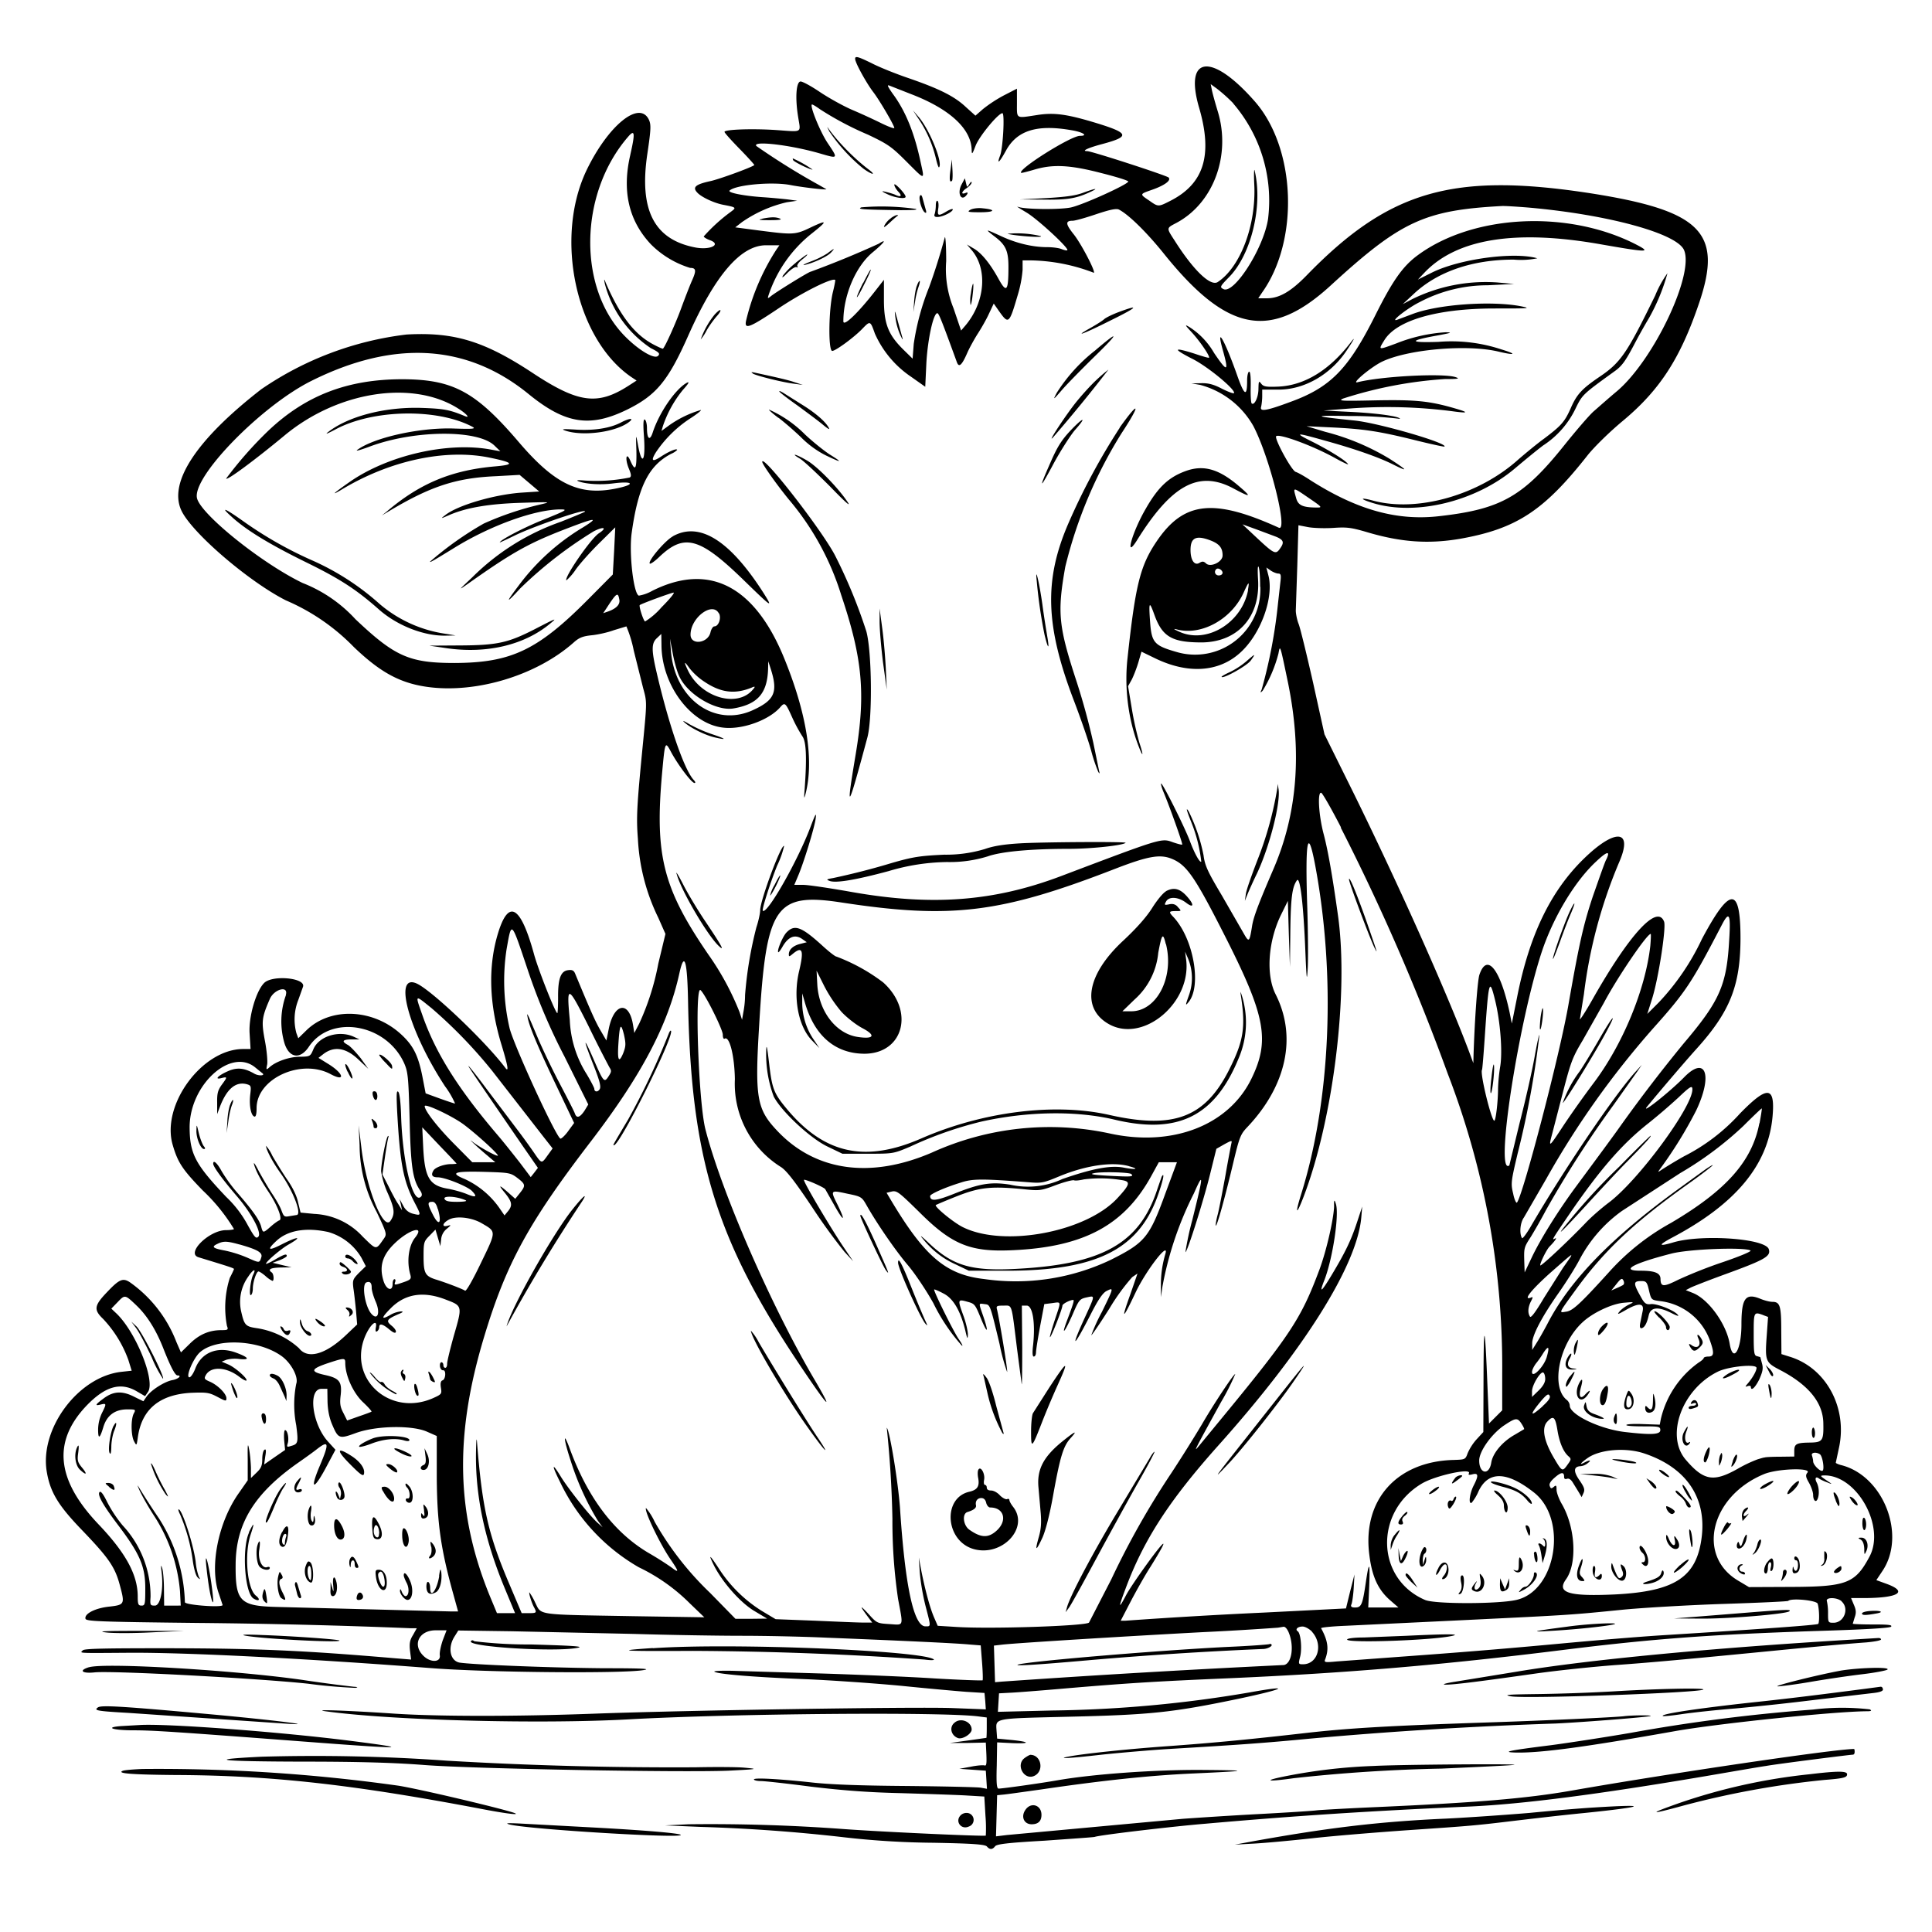 <svg xmlns="http://www.w3.org/2000/svg" id="svg" width="1024" height="1024" version="1.1">
  <path fill-rule="evenodd" d="M453.5 32.3c1 3.2 6.3 12.6 9.5 16.7 3.2 4.2 11 17.5 11 18.8 0 .5-3-.6-6.7-2.4a330 330 0 0 0-15-6.9c-4.6-1.9-12.4-6.2-17.4-9.5-5-3.4-9.8-6-10.7-5.8-2.2.4-2.8 8.7-1.2 18.6 1.4 9 2.8 8.1-12 7.1-12.5-.8-27-.3-27 1 0 .5 3.6 4.5 8 9s8 8.5 7.8 8.6c-1.4 1.2-18.6 7.5-23.3 8.5-7.8 1.7-9.6 3.2-7 6 2.1 2.4 8.7 5.5 13.6 6.5 7.3 1.4 7.3 1.5 4.2 3.8a91 91 0 0 0-14.3 13c0 .4 1.4 1.3 3 1.9 6.8 2.3.5 5.6-7.8 3.9-21.6-4.3-29.5-19.9-25.1-49.5 2-13.4 2-15.6.8-18.2-5-10.4-21.5 3-33 26.8-17.2 36-5.7 89.3 23.5 109.5l3 2-4.5 2.9c-16.3 10.4-26.5 9-50.7-7-25.5-16.8-41.5-21.7-66.7-20.3a172 172 0 0 0-77 29c-34.3 26.6-49.3 49.3-42.4 64.2 5.4 11.7 35.5 37.6 55.4 47.7a111 111 0 0 1 36 24.7c12.2 11.7 21.5 17.3 32.7 20 26.5 6.3 62.4-3.3 83.9-22.4 2.8-2.5 4.7-3.3 9.5-3.8 3.2-.3 8.6-1.5 11.8-2.7l6.6-2a65 65 0 0 1 3.9 12.8l5 20c2 7.2 2 7.3 0 28-3.4 34.6-3.7 40.3-2.8 51.8a107 107 0 0 0 10.8 41.8l3.8 8.6-3.8 15.8a135 135 0 0 1-10.1 31.7l-2.6 5-.7-4.4c-2.1-12.8-10-11.5-12.8 2l-1.3 6.4-3.2-5.5c-2.7-4.6-5.5-11-13.3-29.8-.7-1.8-1.6-2.3-3.7-2-4 .4-5.5 4.5-5.4 14.5 0 4.6-.2 8.3-.4 8.3-1 0-10.2-23.2-12.4-31.4q-10.6-38.4-19-11.1-8.2 26.9 2 59.9c3.3 10.9 3.8 14.3 1.7 11.4-10.8-14.2-38.5-40.5-46.6-44.4-13-6.2-4.5 25 14.8 54.4a46 46 0 0 1 5.3 9.1c-.4 0-4-1.2-8.2-2.7l-7.4-2.7-1.7-8.8c-2.2-11.2-4.8-16.4-11-22.2-14.8-13.9-37.7-15-50.6-2.3l-4.2 4.1-1-2.7a28 28 0 0 1 1-17.6l2.5-7c1.6-4.7-16.2-6.4-20.6-2-4.3 4.3-8.3 18-7.7 26.8l.5 8.2h-3.9c-21.7 0-43.5 29.5-37.4 50.7 2.7 9.4 5.2 13.2 16 24.3a97 97 0 0 1 16.5 20.4c0 .3-2 .6-4.2.6-9 0-21.5 12.4-14.5 14.4 15 4.6 18.7 5.7 18.7 6.2 0 .3-1 2.4-2.2 4.7a52 52 0 0 0-1.5 25.5c.8 2 .5 2.2-2.9 2.2-6.4 0-11.7 2.2-16.7 7.1l-4.8 4.7-2.4-5.5a69 69 0 0 0-24.7-31.7c-3.7-2.4-5.6-1.6-12.2 5.4-6.7 7-7 9.2-2 14A63 63 0 0 1 68 720.7l1.8 5.8-5.5.6c-22.9 2.6-43.4 30.2-39.5 53 1.8 10.7 6 17.7 18.2 30.4 14.7 15.3 18 20 20.6 30 2.6 9.6 2.4 10.1-5.3 11-7.5.7-13.6 3.7-13 6.4.2 1.4 5.8 1.7 60.2 2.3a3628 3628 0 0 1 112.2 2.8h3.2l-2 3.6c-1.7 2.7-2 4.5-1.6 8.2l.6 4.8-8.7-.7c-49.3-4.2-73.1-5.2-120.9-5.3-33.3 0-43.5.2-44.4 1.1-1.6 1.6-3.5 1.5 24.6 1.3 30.5-.2 94.8 3.1 159.5 8.1 30 2.4 102 3 113 1.1 4.3-.7-.2-1-20.5-1-27.6-.2-70.3-1.9-77-3-5-1-6.3-8-2.6-13.8l2-3.2 28.3.4 64.3 1.4c19.8.6 45.7 1 57.5 1s32 .4 45 1c42.8 1.7 69.4 3 75.6 3.6l6.2.5.7 9c.4 5 .5 9.2.3 9.5-.3.2-11.8-.2-25.5-1-13.8-.9-40.5-2-59.4-2.6l-46.3-1.4c-6.5-.2-11.4 0-11 .4 1.4 1.3 20.5 2.9 48.4 4 14 .6 36.7 2.2 50.5 3.5 13.7 1.4 29.3 2.8 34.6 3.2l9.7.6.4 4.3.3 4.4-18-.7c-21-.7-141.8 1.2-190 3-41 1.5-81.4 1.5-105 0-25-1.7-44.8-2.4-37-1.3 34.4 4.8 113 6.9 160.5 4.3 56.1-3.1 165.6-4 185.3-1.6l4.7.6v5.3c0 3-.1 5.4-.2 5.5l-9.8 1.4-9.5 1.3h9.5l9.5-.2.3 6.3c.2 5 0 6.2-1 5.8-.8-.2-4 0-7.3.7l-6 1.1 7 .5 7 .5.3 4.8.3 4.8-3.3-.6c-1.8-.3-19.7-.7-39.8-.9-25.4-.2-41-.8-51-2-17-1.8-30-2.5-29.4-1.4.3.5 2 .8 3.8.8s13.8 1.3 26.7 3c17 2 30 3 47.4 3.4 13.2.4 28.5.9 34.1 1.2l10.1.6.6 10.1a77 77 0 0 1 .2 10.6c-.6.5-51.9-1.8-74.5-3.4a958 958 0 0 0-83-2.6l-12.5.6 19 .8a898 898 0 0 1 75 5.4 446 446 0 0 0 48.2 3c21.4.4 27.5.9 28.4 2q2.2 2.6 4.3-.1c.8-1.2 6.9-1.9 26.3-3 13.9-1 25.8-1.8 26.5-2 2.6-1 41.7-5.6 58.8-7 47.6-4.2 87.8-6.8 140-9.1 28.3-1.3 67.8-6.4 125-16.1 14.6-2.5 29-5 32-5.4 5.4-1 44.7-6 46.2-6q.8-.2.8-1.5t-.3-1.5c-10.2 0-98.1 13-149.4 22-24.5 4.3-51 6.5-108.3 9-13 .6-25 1.3-27 1.5-2 .3-15.9 1.2-31 2s-33.1 2-40 2.5l-93.3 8.6-5.8.7.3-11 .3-10.8 3-.3c1.6-.1 10.6-1.4 20-2.7 33.3-4.9 58.3-7.5 80.5-8.5 30.7-1.4 31.3-1.7 4-1.9-24.3-.1-56.4 2.2-75 5.4-9.6 1.7-29.7 4.5-31.7 4.5-1 0-1.3-2.5-1-12.2l.2-12.3 8 .4c9.9.4 9.5-.7-.6-1.7l-7.4-.7-.3-4c-.4-7-2.3-6.6 38.4-7.6 43-1 54.8-2.2 89.8-9.5 24.7-5.2 28.8-7.5 6-3.4a665 665 0 0 1-104.7 9.6l-28.8.7.3-4.9.3-4.9 5.5-.3c3-.1 15.9-1.1 28.5-2.2 34-2.9 48.3-3.8 88-5.5 62-2.7 112.9-7 177-15 48.2-6 77.8-8.1 132.8-10 27.2-.8 40.2-1.6 41-2.3.8-1-1.5-1.2-9.6-1.2-5.9 0-10.7-.2-10.7-.4l1-3.3c.9-2.4.8-4-.4-6.7l-1.5-3.6h8.2c17.2-.2 21.9-3.4 10.7-7.5l-5.5-2 3.2-4.8c12.9-19.1.5-50.7-22-56.2-1.5-.4-2.7-1-2.7-1.2l1.6-7.5c4.9-21.5-6.7-43-26.3-48.8l-4.1-1.3-.1-12.5c0-13.3-.7-15.2-4.8-15.2-1.3 0-4-.7-6-1.5-8.1-3.4-10.3-.6-10.3 13.6 0 13.4-4.4 20.7-6.2 10.3-1.7-10.5-11.1-23.6-19.3-27l-4-1.6 2.5-1.3c1.4-.7 9.3-3.8 17.5-6.8 22-8 25.2-9.8 24-13.6-1.8-5.7-35.2-8-50.3-3.7q-12.4 3.7-1-2.4c33.7-17.8 51-38.5 53.3-64.3 1.4-16.1-2.6-16.5-17.2-1.6a102 102 0 0 1-29.8 22.8c-5 2.8-10.1 6-11.5 6.9-2.5 1.7-2.5 1.7-1-.4a227 227 0 0 0 19-30.8c9-19 5-29.4-6.5-17.5-7.8 7.9-23.5 20.3-19.4 15.3 5.9-7.2 19.6-23.3 26-30.4 17.9-19.8 23.3-33.6 23.4-58.5 0-27.9-5.5-27.8-20.4.1a128 128 0 0 1-23 33.8l-6 6 2.5-7.9c3.4-10.6 7.6-37.9 6.4-41-3.6-9.4-18.2 6.5-37.6 40.6-4.1 7.3-7.4 12.3-7 10.9l2.1-13a259 259 0 0 1 18.9-70.5c7.2-16.9-2.4-17.5-19-1.3-17.6 17.2-28.8 40.4-35.3 73.3l-2.8 14-1.2-6c-4.9-22.8-12-31.8-16-19.8-1 3.1-2.5 23.6-3.1 42.8l-.1 4-1.4-3.8c-11.3-30.6-37-88.3-61.9-139L702 389.2l-6-27.2c-3.4-15-6.8-29-7.7-31.3s-1.5-5.5-1.5-7.1l.8-24 .6-21.2 5.2 1c2.8.5 8.8.7 13.3.4 7.2-.5 9.5-.2 18 2.3 17.9 5.3 32.4 6.3 49 3.5 30-5.3 44.6-14.8 68-44.6 3.6-4.4 11.2-11.9 18.4-17.9 19.7-16.4 30.6-33.3 40.5-62.6 12.6-37.2 1.1-48.8-57.2-58-73-11.3-106.9-1.6-150.4 43-8.7 9-14.9 12.6-21.5 12.6h-4.6l2-3c19.8-27.7 18-76.3-3.7-101.2-22.8-26.1-37.7-24.6-29.7 3 7.4 25.2 2.7 40.5-15.3 49.6-6.3 3.2-6.3 3.2-11.1-.2-5.1-3.4-5.1-3.4 1.2-5.6 6.7-2.3 10.6-5 9.1-6.6-1.1-1.1-40.8-14-43.2-14-3.3 0 .6-1.8 8.2-3.8 14.5-3.9 14-5.7-2.4-10.8-16.3-5-23.2-6-32.5-4.5-11.3 1.7-10.5 2.2-10.5-6.5V47l-7 3.6a73 73 0 0 0-11 7.2l-4 3.5-5-4.5c-6-5.7-14-9.7-30.2-15.3-7.1-2.4-16-6-19.8-8-8.2-4-9.4-4.2-8.5-1.1M483.2 50c20.2 7.8 31.6 18.3 31.8 29.5.1 2.6.3 2.4 2.1-2.3 2-5.1 12-17.2 14.2-17.2 1.3 0 .3 18.4-1.2 22.4-2 5.2-.4 3.8 3.1-2.6 5.8-10.6 16.3-14 34.6-10.8 6.2 1 9.2 3 4.6 3-4.8 0-33 17.7-31.2 19.6.2.2 3.2-.6 6.7-1.6 9.8-3 18.8-2.7 35.7 1.7 8 2 14.4 4 14.4 4.5 0 1.5-24.5 12.6-30.6 13.8-6.3 1.2-24.4 1-27.9-.4-1.1-.4 1 .9 4.5 3 5.7 3.3 22.7 19 21.7 20-.2.3-1.6 0-3.1-.6s-4.9-1-7.5-1c-7.7 0-16.1-2-24-5.6-9.1-4.2-9.3-4.2-4-.1 6 4.5 7.4 7.7 7.4 16.2 0 12.9-1 14-5.2 6.4-4.5-8.2-9.2-14-13.4-16.3l-3.4-2 2.1 2.5c9 10 7.7 27.7-2.8 40.3l-2.4 2.8-4-11.8a55 55 0 0 1-3.9-25c0-7.3-.3-13-.7-12.7a331 331 0 0 1-8.3 26.4 132 132 0 0 0-8.2 30.2l-.6 7.8-4.9-4.8c-8-7.9-10.3-13.7-10.3-26.4v-10.6l-4.3 5.5c-9.3 12-17.2 19.6-17.2 16.5 0-14 6.7-29.4 15.7-36.7 6-5 7.7-7.4 3-4.4a506 506 0 0 1-36 14.8c-1 0-18.7 11-21 12.9-1.9 1.5-2 1.5-1.2-.9a70 70 0 0 1 22.7-32.2c8.6-6.8 8.5-7.5-.4-3.3-8.3 4-9.3 4-27.2 1.7l-12.9-1.7 3.6-2.8a69 69 0 0 1 23.7-10.5l5.5-.8-5-.7c-2.7-.3-8.8-.9-13.5-1.2-10-.7-18.5-2.4-17.3-3.5 3.3-3.1 22.9-4.8 32.4-2.9 5.6 1.1 18.9 2.7 18.9 2.2l-4.2-2.4a374 374 0 0 1-32.9-20.5c-2.5-3 18.2-.6 33.9 4 9.6 2.8 9.5 2.8 3.8-5.7-3.8-5.7-9.4-19.3-8.3-20.3.2-.2 2.1.9 4.3 2.5a167 167 0 0 0 25.5 13.5c10.5 5 12.4 6.3 20.1 14 10.4 10.4 9.9 10.4 7.7.3-3.3-15.4-8-27-14.8-36.1-2.7-3.9-3.1-4.8-1.6-4.2zm170.4 4.8a79 79 0 0 1 18.5 61.2c-2.3 15.5-18.1 40.2-23.7 37.2-2-1-1.8-1.4 3.2-6.5 11.7-12.1 17.8-37.8 13.4-56.2-.3-1.7-.5 1.7-.2 7.5 1 21.5-7.4 43.6-19.4 51.5-3.8 2.4-12.8-6.2-22.7-21.8-4.6-7.1-4.6-6.7.9-9.6 19.6-10.5 29-35.9 21.8-59.2-1.4-4.6-2.8-9.7-3.1-11.3l-.6-3L645 47a87 87 0 0 1 8.7 7.8M487 63.2a64 64 0 0 1 9 20.6c.7 3 1.4 5.1 1.7 4.9 2.2-2.3-5-20-10.8-26.7l-3-3.5zM439.8 70a91 91 0 0 0 17.7 19.3c4.5 3.3 7.3 3.9 3 .6-7.3-5.5-15.7-14-20.7-20.8-1.7-2.4-1.7-2.4 0 1M334.1 82q-6.8 28.8 11 47.6a50 50 0 0 0 20.7 12.4c3.2 0 3.4 1.4.8 7.1-1.3 3-3.8 9.5-5.6 14.4-2.7 7.4-8.3 20-9.6 21.3-.1.2-2.6-.9-5.4-2.4-9.8-5.3-17.3-15-24.9-32.4q-1.4-3.7-.5.5a59 59 0 0 0 24.3 34c4.4 2.2 5 2.9 4 4-1.7 2.2-9.9-2.5-17.4-10-25.4-25.4-24.8-75.7 1.4-106 3.6-4.2 3.8-2 1.2 9.4m86.3 3c.6 1 9 5.1 10.3 5a60 60 0 0 0-10.4-5.9q-.3 0 .1.9m83.4 5q-1.1 7.8.8 5.9c.3-.3.4-3 .2-6l-.3-5.3zm5.9 7.8c-2.7 5 0 9.8 3 5.1q.5-1.2-1-.5c-2.6 1-2-.9.8-2.7 1.4-1 2.5-2.2 2.5-2.9q-.1-.9-1.2.8c-1.2 2-1.2 2-1.8-.5l-.6-2.5zm-35.7.2c0 .8 1 2.5 2.2 3.8 2.2 2.3 1.2 3-2 1.4-1-.4-3-1-4.7-1.4q-4-1 1 1.3c4 1.9 9.5 2.6 9.5 1.3 0-1.5-6-7.8-6-6.4m100 4.3c-4 1.5-9.2 2.2-19.5 2.8l-14 .7 12 .1c12.8.2 17.5-.5 24.6-3.7 5.8-2.6 3.9-2.5-3.1.1m-86.4 1.6c-.9 1.4 1 7.8 2.6 8.8q1.2.8.4-1.7l-1.5-5.4q-.7-3-1.5-1.7m8.4 5c0 1.7-.3 3.7-.6 4.6q-.7 1.7 1.5 1.6c2.7 0 8.1-2.7 8.1-4 0-.5-1.5 0-3.2 1-4.5 2.7-5.1 2.5-4.5-1.5.3-1.9.1-3.7-.4-4-.5-.4-.9.7-.9 2.4m-39.5 1c-2.2 1 .1 1.2 20.7 1.5 6.8 0 9.8-.2 8-.7a128 128 0 0 0-28.7-.8m353.5.1c42.1 3.7 78.9 13.7 82.6 22.6 5.4 12.9-16 57.9-35.3 74.5-4.8 4-10.4 9-12.6 10.9s-9 9.8-15.2 17.5c-22 27.6-33.8 34.3-66 38-22.8 2.8-44.2-3.2-69-19-3-2-6.5-4-7.8-4.4-2.3-.9-11.4-17.7-10.3-18.9 1.6-1.5 19.3 5 30.9 11.4 4.3 2.4 7.5 3.9 7.2 3.4-1.1-1.8-9.4-7-18.2-11.5-10.7-5.3-10.1-5.5 5.8-1 15.3 4.2 28.6 8.8 36.3 12.7q12.6 6.3-2-3.1a126 126 0 0 0-33.9-14.2l-10-3 12.5.6c17.4.8 25.6 2 44.2 6.6 8.8 2.2 16.2 3.8 16.4 3.6 1.9-1.8-34.5-12.4-47.5-13.8-22.5-2.3-23.2-2.8-3.1-2.4a216 216 0 0 1 27 1.5c0-1.3-11.9-3-26.5-3.7l-14-.7 15.5-1.2a267 267 0 0 1 53 1.6q12.4 1.7 1.3-1.5c-13.7-4-21.1-4.7-42.3-4.3-18.4.4-20 .3-17-1a222 222 0 0 1 53.9-10.3c7.1 0 8-.2 5.6-1-6.5-2.2-39.3-.5-52 2.7-3.5.9 6.6-7.6 12.6-10.7 13.4-6.7 45.5-9.6 62.3-5.5 8.9 2.1 9.7 1.3 1.4-1.2a84 84 0 0 0-33.4-4q-24.2.8.6-3.6c6.3-1.2 6.8-1.4 3.3-1.5a85 85 0 0 0-26.2 5.9c-9.8 3.6-9.7 3.7-6.3-1.8 6.6-10.5 27.9-16.6 57.7-16.7 19.3 0 20.4 0 14.5-1.2-15.7-3-44-1-57.5 4.2l-8 3c-4.2 1.4 5.7-6.3 11.8-9.3a77 77 0 0 1 36.2-9l14-.7-9-.8a88 88 0 0 0-45.1 8.9l-4.9 2.6 6-5.6c12.6-11.7 31-18 52.8-18a43 43 0 0 0 12.5-.7c-12.4-3.6-41.5.4-55.9 7.6l-7.4 3.7 3.5-3.7q25.7-27 93.5-15c25.2 4.4 27 4.4 18.5 0-36-18.4-86.2-15.9-115.6 5.8-7.9 5.8-13.3 13.5-22.4 31.7-14.3 28.6-23.8 38.3-45 46-12.9 4.8-16.3 5.3-15.6 2.7.3-1.2.6-3.8.6-5.7v-3.5h8.8c13.6 0 27.4-8 35.8-20.5 4-5.9 5.2-8.3 2.3-4.5-11.3 14.7-24.4 22.7-38.1 23.4-6.8.3-8.1 0-9.3-1.5-1.3-1.7-1.4-1.5-1.5 2.7 0 4.5-2.2 9-3.6 7.7-.4-.4-.6-4.4-.5-8.8.1-5-.2-8-.8-8s-1.1 2.1-1.1 4.8c0 8.9-1.5 8-5.5-3.5-6.4-18-11.2-26.4-7.4-12.8 3.3 11.8 2.5 12.1-4.6 1.6a40 40 0 0 0-13-13.7c-2.7-1.6-2.6-1.3 1.1 2.7 4.2 4.5 9.9 12.8 9.2 13.5-.2.2-3.7-.8-7.8-2.2q-16.5-5.2-1.6 2.5c8.4 4 24 17 22.6 18.5-.3.3-3.2-.8-6.4-2.4-4.4-2.3-7.2-3-11-2.9l-5.1.1 4.6.8a46 46 0 0 1 28.2 21.8c8.6 16.4 18.6 56.2 13.5 53.9-34.6-15.7-50.4-14-64.8 7.3-8.7 12.9-11.2 23-15.4 61.9-1.7 15.3.3 31.8 5.5 45.6 2.7 7.3 3.3 6.7.8-.8a168 168 0 0 1-4-18l-2-12 2-3.6c1-2 2.6-6.1 3.5-9.2l1.6-5.5 6.8 3.3c17.6 8.7 34.2 7.7 45.7-2.9 10.9-9.9 17.9-29.6 14.7-41.1l-1-3.9 2.3 1.6c1.3.9 3.2 1.6 4 1.6 1.4 0 1.6.8 1.1 4.8l-1.2 10.7a268 268 0 0 1-8.7 46q-1.3 2.6.6.5a72 72 0 0 0 8.3-19.6c.9-4.8.8-5 5 15.1 7.6 37 5.1 69.5-7.6 99-8.1 18.8-10.7 25.7-11.4 30.5-1.4 8.6-1.6 8.7-4.6 3.4l-11.4-19.8c-7.5-12.6-9-15.8-9.7-21.3A93 93 0 0 0 630 430c-1.6-2.4-1.2-.8 1.5 6a79 79 0 0 1 5.2 20.7c-.8.7-3.7-4.6-6.1-11.1-2.8-7.4-14.6-31-15.2-30.3-.2.2.3 2.1 1.2 4.3 3 7 10.4 27.7 10 28-.1.3-2.3-.3-4.7-1.1-6.4-2.3-5-2.8-59.4 17.8-35.9 13.6-68.8 16-111.5 8.4-11.3-2-22.7-3.7-25.2-3.7H421l1.9-4.5c3-6.9 8.7-25.5 9.4-30.5.5-3.7 0-2.9-2.8 4.5-6.8 18-23 46.4-25.2 44.2-.6-.6 4-15 7.6-23.9a51 51 0 0 0 3.7-10.4c-1.4-1.4-12.7 28.8-12.7 34.1 0 1.6-.9 5.7-2 9a207 207 0 0 0-6 35.9 50 50 0 0 1-.9 9.1l-.7 4-1.3-4a145 145 0 0 0-16.5-30.5c-24-35-28.5-52.4-24.6-96 1.6-17.5 1.6-17.4 5-11 3.8 6.9 10.7 16 12.2 16q1-.1-.5-1.7c-5.3-5.9-13.8-31.2-20.2-59.6-2.1-9.6-2-13 .8-15.5l2.3-2.2.1 6.3c.3 21.3 16 41.9 33.2 43.4 9.9 1 23.6-4 29.6-10.7 2.6-3 2.9-2.7 6.5 5.3a79 79 0 0 0 5.4 10c2 2.8 2.4 11 1.2 27.7-.4 5.2-.4 5.8.4 3 4.7-18 .7-43-11.5-72.7-15.7-38-39.8-50.2-69.8-35.1a21 21 0 0 1-7 2.5c-2.8-.9-5.3-22.4-3.8-33.2 3.4-24.5 9-35.8 21-42a10 10 0 0 0 3.1-2c0-1.1-4.5.8-8.7 3.6q-6.9 4.5-2.4-2.6a64 64 0 0 1 17.7-17.5c3.6-2.3 6.3-4.4 6-4.7a56 56 0 0 0-17.2 8.4l-3.7 2.7.7-2.4a61 61 0 0 1 10.7-19.4q4.5-5 2-3.7c-6 3.3-14.7 15.9-18.1 26.5-1.5 4.5-3 3.2-3-2.6 0-2-.5-4-1.1-4.4-.8-.5-1 2-.5 8.7 1 13.9-1.2 16.3-3.3 3.9-1-5.1-1-4.9-.7 3.8.2 10-.6 11.3-3.2 5.4-2.2-5.1-3-1-.7 4.4 1.2 2.9 1.3 4 .3 4.5a90 90 0 0 1-23.7 1.6q-5.6-.5-3.4.4c4 1.5 11.7 2 18.5 1.1 11.1-1.4 11.8.7 1 2.8-19.1 3.8-32-2.4-50.8-24.3-23.1-27.1-35-33.6-62-33.7-29 0-51.3 8.5-71.2 27.4a206 206 0 0 0-22.2 25.2c0 1.5 15.1-9.7 30.8-22.7 28.2-23.5 67.9-29.7 92.1-14.4 4.4 2.7 6.7 5.4 3.5 4-8-3.3-10.9-3.9-23-4.3-19.6-.6-39.3 4.6-49.9 13.2-1.1 1 1 0 4.6-1.9 19.7-10.5 53.4-11.2 72.2-1.4 2.3 1.2 1 1.4-10.6 1-18.2-.4-41.7 5-50.3 11.4-1 .8 1.7 0 6.1-1.6 23.5-9 57.8-9.4 66.7-.7l3.1 3-4.4-.8c-23-4.5-55.2 2.8-75.7 17.2-8.3 5.8-10.1 7.5-4.2 4 25.6-15.5 55.2-21.9 78.8-17 12.6 2.6 13.3 3.7 2.7 4.6-23 2-39.9 9-57.5 24l-2.5 2 3-1.8c22.4-13.5 36.1-18.1 57.5-19l12.5-.7 5.2 4.4 5.2 4.4-9.2.6c-14.7 1-34.3 6.8-40.7 12-2.5 1.9-2.4 1.9 2.2-.1 9.2-4 21.4-6 38.3-6.5 16-.5 16-.5 9.5 1a162 162 0 0 0-29.5 10 176 176 0 0 0-28.5 20.2c0 .5 1.3-.2 13-7.4 19.3-11.9 42.8-20.3 56.2-20.3 4 0 3.2.5-8.7 5.3-10.6 4.2-23.5 11-23.5 12.2 0 .1 3.7-1.6 8.2-3.8 10.3-5 39.3-14.9 36.8-12.4-.3.2-5.9 2.6-12.5 5.2a125 125 0 0 0-47.1 29.5c-7.4 7-7.6 7.1-2.4 3.5 22.6-16 31.4-21 48.5-27.8 19-7.4 21.9-8 12.8-2.3a118 118 0 0 0-34.4 31.1q-10.6 14 1 1.3a221 221 0 0 1 38.9-30.2c5.3-2.7 7.3-2 2.8 1-4.3 2.7-18.7 23.7-17.3 25a29 29 0 0 0 5-5.8c2.5-3.5 8.3-9.9 12.8-14.3l8.1-8-.6 12.5-.7 12.5-12.7 12.8c-27 27.3-41.1 34-71.2 34.1-23.9 0-31.6-3.4-52.5-23.2a75 75 0 0 0-28-19.2c-21.8-10.5-54.1-36.5-56-45-2.5-11.3 33.7-48.5 60.2-61.9 44-22.1 82.8-19.9 115.5 6.7 19.6 16 32.7 18 52.7 8.1 15-7.5 21.3-15 31.8-38.6 14.4-32.5 28-48.3 41.4-48.3h7.1l-1.6 2.3a121 121 0 0 0-16 37.4c-1.2 5.2 1.4 4.3 17.2-6.3 12.5-8.4 28.5-16.4 30-15 .1.2-.4 3-1.2 6.2-2.3 9-2.6 31.4-.4 31.4 1.8 0 11.9-7.4 16.2-12 3.9-4 4-4 6.4 2.8a54 54 0 0 0 19.2 22.9l7.5 5.3.6-12.7c.7-12.5 3.7-26.3 5.8-26.3.8 0 2.5 4.4 10.3 25.8 1.1 3.2 2.6 2 5.5-4.6 1.3-3 4-7.8 5.8-10.6s4.5-7.5 5.8-10.4l2.5-5.3 2.8 4c5.1 7.2 5.4 6.9 10-8.8A62 62 0 0 0 542 143v-5h3.8a97 97 0 0 1 34 6.6c.8-1-6.8-15.5-10.7-20.4-4.4-5.5-4.5-7.2-.6-7.2 1.4 0 7-1.6 12.6-3.5 7.5-2.5 10.7-3.1 12-2.4 5.2 2.7 14.7 12.1 23.5 23 33.7 42.1 56.7 46.5 88.7 17.2 37.1-34 49.6-39.9 90.7-42.1 1.4-.1 7.7.3 14 .8m-295.7 1.2c-1.9 1.1-1.2 1.3 5.2 1.3 7.8 0 8.7-1.4 1.3-2.1-2.4-.3-5.3.1-6.5.8m-42 4.4c-1.3.8-2.8 2.5-3.4 3.7q-1.4 2.5 2.7-1.3c2.1-2 4-3.6 4.3-3.7q.3-.3-.5-.3c-.5 0-2 .7-3.2 1.6m-68.2.4c-2.6.5-1.7.7 4 .7q7.1 0 5.5-.8c-2.4-1-4.8-.9-9.5 0m130 8c3.5 1.1 20 2.3 17.5 1.2a55 55 0 0 0-17.5-1.2M439 134a46 46 0 0 1-9 4.5c-3.6 1.4-5.1 2.2-3.5 1.9 4.7-1 12.2-4.5 14-6.6q3.4-3.6-1.6.2m-17 5.2a41 41 0 0 0-6.8 6.7q-1.5 2.6 2.3-1.3c2-2 4.2-3.4 4.8-3q1 .4.4-.5c-.3-.6.8-2.2 2.6-3.6s3-2.6 2.6-2.6-3 2-6 4.3m35.6 10.8c-2 4-3.4 7.3-3.2 7.5s2-3 4-7.1c2.1-4.1 3.6-7.5 3.3-7.5s-2 3.2-4 7.1m419.8 6.6c-14.9 30.5-18.2 35.5-29.5 43.1-9.4 6.4-12.1 9.3-15.3 16.7-3.2 7.2-5 9.2-14 16-4 2.9-10 7.9-13.6 11-21 19-53.5 28.2-76.9 22-7.3-2-7.6-1-.4 1.2 22.7 7 54.6-.8 75.3-18.3 5.1-4.3 11.9-9.9 15-12.2a48 48 0 0 0 17-19.2c3.8-7.8 3.7-7.7 20.7-20 4-2.8 5.9-5.5 10.4-14a298 298 0 0 1 8.1-14.5 106 106 0 0 0 9.7-23.6 57 57 0 0 0-6.5 11.8m-391.4-5c-.6 1.6-1.2 5.3-1.4 8.3l-.4 5.5.9-5.5a44 44 0 0 1 2-8.3c.5-1.5.7-2.7.4-2.7s-1 1.2-1.5 2.8m28.7 3.8a18 18 0 0 0-.2 6.1c.2.3.8-2 1.1-5.2.4-3 .5-5.8.3-6s-.8 2-1.2 5.1m78.6 9.8c-3.5 1.3-7 3-8 3.9s-4.2 2.9-7.2 4.6c-9.5 5.3-4 3.4 10.5-3.9 14.3-7 16-8.8 4.7-4.6m-214.4 1.4a44 44 0 0 0-7.4 13.2 24 24 0 0 0 3.1-4.7c1.5-2.7 4-6 5.3-7.5 1.4-1.5 2.3-3 2-3.3s-1.6.8-3 2.3m95.8 1.7a34 34 0 0 0 2.5 9q1.6 3.5 1.3 2l-2.5-9c-1.7-6.4-1.9-6.6-1.3-2m105.8 17.4a89 89 0 0 0-20.3 22.4c-2.1 4-2 4 3-1.8 2.9-3.3 10.5-11 16.8-17.2 13.4-13 13.7-14.7.5-3.4m.5 15.8c-3.4 3.2-8.7 9.1-11.9 13.3-6.5 8.6-14.6 21.3-10.5 16.5a813 813 0 0 0 29-35.5 85 85 0 0 0-6.6 5.7M399 198c2 1.2 16 4.7 22 5.4l4.5.6-4-1.3c-3.4-1.2-8.5-2.4-21.5-5.2q-2.7-.6-1 .4m14 9.5c0 .4 4.4 3.8 9.8 7.6 5.3 3.9 11.5 8.5 13.6 10.3q4 3.3 2.8 1.3c-1.8-3.3-7.3-8-14.7-12.5l-9.2-5.8q-2.1-1.3-2.3-.9m-.4 14c3.3 2.5 8.7 7.2 12.2 10.6 4 4 8.7 7.3 13.2 9.5q12.5 6 1.5-.8c-3-2-8.9-6.7-13-10.6a63 63 0 0 0-18.9-13c-.4 0 1.8 2 5 4.4m180.9 5.2a348 348 0 0 0-27.1 50.4c-13.2 30.3-12.4 54.7 3 94.8 3.5 9.2 7.6 21 9 26.2a86 86 0 0 0 3.7 11q1.1 1.8.4-.7l-3-14.6a363 363 0 0 0-8.8-32.3c-9.7-29.6-10.4-36.6-6.1-61a241 241 0 0 1 29.8-70.8c10.4-15.8 9.7-18-1-3M329 224c-5.8 3-14.3 4.3-23.8 3.7-6.7-.4-8-.3-5.7.5 9.3 3.2 27 .9 34-4.6 2.8-2.2 0-2-4.5.4m238.3 4.3c-4.7 5-7 8.7-10.6 17q-9.6 21.7 1.9.1c3.6-6.6 8.6-14.4 11-17.3 6.7-7.5 4.8-7.3-2.3.2M424 243.1c2 1.2 9 7.8 15.9 14.7q12.4 12.8 9.3 8.2c-5-7.5-16.2-19-21.6-22-5.8-3.4-9-4.1-3.6-.9m-20 1.7c0 1.2 7.1 11.3 13.9 19.7a144 144 0 0 1 28 51c11.3 33.6 13 52.3 7.6 84.5-5.3 31.6-4.3 30.1 6.2-9 2.8-10.2 2.4-45.6-.5-56.3a276 276 0 0 0-16.5-40.1c-7-13.6-38.7-54.3-38.7-49.8m225.5 4.5c-9.6 3.2-15.4 8.4-22.2 20.3-7.2 12.3-11.5 27.6-4.7 16.8 18.3-29.4 32.7-37.2 50.8-27.7 9.9 5.3 10.4 5 2.6-1.6-10-8.4-17.8-10.6-26.5-7.8m65.3 15.4c5.7 3.9 6 4.3 3.5 4.3-7.8 0-10.2-1.1-11.3-4.9-1.7-6.2-2.3-6.3 7.8.6M123 274.1c7.7 7 19.9 14.4 39 23.8 18 8.8 26.7 14.4 38.8 25.1 9.7 8.6 24 14.2 35.6 13.9l5.1-.1-4.8-.8a69 69 0 0 1-35.4-15.8 136 136 0 0 0-36.1-23.3 208 208 0 0 1-36.9-21.1c-9.5-6.7-11.7-7.4-5.3-1.7m553.4 10.4c4 1.7 4.4 3 2 6.3-2.2 3.2-3.1 2.8-11.9-5.4l-8-7.5 7.2 2.6zm-319.8-.2c-4.2 2.3-13.4 13.2-12.2 14.4.3.4 2.5-1.1 4.9-3.4 13.4-12.8 21.5-10.6 45.2 12.5 14.8 14.4 15.5 14.9 10 6.2q-26.8-41.7-48-29.7m285.5 2.3c4.4 1.8 6 3.9 6 7.8 0 3.5-6.5 6.5-8.8 4.2-1.2-1.1-1.9-1.2-3.4-.3-2.7 1.7-4.8-1.4-4.8-6.8 0-6.7 3.1-8 11-4.9m26 24.4a34.6 34.6 0 0 1-44.6 34.5c-11.5-3.3-13-4.9-13.8-15.5-.8-11.2-.5-11.8 2.3-4 4.2 11.6 9.4 14.5 25.1 14.5 19-.2 31-13.5 29.8-33.3-.3-4.8-.2-7.8.3-6.7s.8 5.8.8 10.5m-19.9-7.4q-.2 1.3-2 1.4c-1.9 0-2.7-2-1.4-3.3 1-1 3.4.4 3.4 2m-98.5 4.3a262 262 0 0 0 4.1 28.3c1.9 8 2.8 8.5 1.4.6-.5-3-1.7-10.3-2.5-16.4-1.6-11.5-4-21.6-3-12.5m112 4.8c-3.3 17.4-22 28.7-36.5 22q-4.9-2.2-.5-1c12.8 2.9 28.3-5.8 34.6-19.6 2.8-6.2 3.2-6.4 2.3-1.4m-310.8 9.1a38 38 0 0 1-8.7 7.5c-1-.6-3.4-8.3-2.8-8.7 1-.8 16.6-6.5 17.9-6.6.8 0-2.1 3.5-6.4 7.8m-22.4-4.4q1 4-5.6 6.5l-2.9 1 1.8-2.7c5.2-8 6-8.6 6.7-4.8m52.9 7.6c1.3 2.5-.2 6.9-2.5 6.9-.7 0-1.6 1.4-2 3-1.2 6-10.6 7.2-10.6 1.4 0-9 11.6-17.7 15-11.3m85.2 4.4c0 3.9.8 13.5 1.8 21.5l2 14.5-.5-11c-.3-6-1.1-15.7-1.9-21.5l-1.4-10.5zm-182.8 4c-14.1 7.2-19.8 8.5-39.6 8.6l-16.3.1 9.5 1.4c21.2 3 41-1.8 54.5-13 4-3.3 3.7-3.2-8.1 2.9m76.8 25.3c4.5 9.5 19.4 18.2 28.5 16.7 12.9-2.2 18-8 18.4-21l.1-4 1.3 4c4 12.5 2 16.7-9.7 22-20.3 9.1-41.2-6.2-43.2-31.5l-.5-6.5 1.5 8c.8 4.4 2.4 10 3.6 12.3m300.4-8.3a42 42 0 0 1-8.7 5.7c-2.7 1.2-4.7 2.4-4.4 2.6 1 1 13.6-6 15.5-8.8 2.7-3.8 2.4-3.7-2.4.5m-287.3 10.8c8.8 5.9 16.2 6.8 25.2 3.1q2.6-1.2.6 1c-8 9.8-27 4.6-34.2-9.5q-3.9-8 .5-1.8a34 34 0 0 0 7.9 7.2M363 383.1c3.5 3 11.1 6.7 16.1 7.8 6.6 1.5 5.7.7-1.8-1.8a72 72 0 0 1-11.8-5.2q-5-3-2.5-.8m314 34.7a187 187 0 0 1-10.7 38.5c-3 7.8-5.8 15.7-6 17.7l-.5 3.5 1.4-3.5c.8-2 3-6.9 5-11 6.7-14.2 12.8-38 11.4-45.1l-.4-2.4zm33.6 20.8A1157 1157 0 0 1 767.3 569a431 431 0 0 1 28.9 159v19.5l-3.5 3.5-3.5 3.5-.8-19.5q-2-51.1-2.1-5.3l-.1 29.3-3.6 3.9a28 28 0 0 0-4.7 7.3c-1.2 3.4-1.4 3.4-7.3 3.6-30.3.7-48.7 21.3-44.8 50.5 1.4 11.3 4.6 18.2 10.8 23.7l4.6 4h-16l.5-11q.8-20-1.8-2.2c-1.7 11.6-2.3 13.2-5.6 13.2q-2.9.1-2-1.7c.4-1 1-5 1.2-8.8l.4-7-2.3 9-2.2 9-43.5 2.2a2967 2967 0 0 0-73.3 4.3H594l5.4-10.4c3-5.7 7.6-13.9 10.4-18.2q8.7-14 6.3-11.9c-3 2.8-16.3 21.5-19.1 26.7-4.2 8-4.4 7.3-.5-3 9.6-26 23.3-47 49-75.8 45.7-51 73.7-95.6 76-121l.5-5.9-2.8 8.5c-3.2 9.6-6.2 15.8-13.4 27.8q-8.4 14-3.7 2.3c4.3-11.4 7.7-34 6-39.8q-1.2-4.2-1 1c-.2 6.8-4.1 23.8-7.8 33.7-9.8 26.2-15.2 34.4-54.8 82.4l-8.8 10.7c-3.3 4-3.4 4.1 11.5-23a124 124 0 0 0 7.5-14.8c-.6-.5-12 16.8-17.7 26.7a766 766 0 0 1-16 25.5 435 435 0 0 0-32 56.6L577.2 860c-1.6 1.8-52.5 3.5-70.5 2.3l-9.7-.6-2-4.6c-2.2-5.2-4.6-14.2-6.7-24.6l-1.3-7 .5 8a122 122 0 0 0 3 17.5c3 11.5 3 11 0 11-6.2 0-10.8-21.3-13.5-63-1-13.6-5.4-40.6-7-42.3a570 570 0 0 1 3 48.3 283 283 0 0 0 3 42.5c2.8 15 3.2 13.8-4.6 13.3-6.5-.4-6.7-.5-11.1-5.4q-7-7.5-.4 1.4l2.4 3.2h-4.8c-2.7 0-14.2-.5-25.6-1l-20.8-.8-7.2-4.3a73 73 0 0 1-22.8-22.4q-7.6-11.6-2.6-1.6c4.6 9 14.1 19.7 21.4 24l6.7 4-8.4.1h-8.4l-13.4-13.7a164 164 0 0 1-29.4-37.7 32 32 0 0 0-4.6-7.3c-1.1 1.2 7 18.3 12.8 26.9 4.8 7 4.9 7.8.6 4.5a175 175 0 0 0-12.2-7.7q-27.4-16.3-41.7-55.4c-3.7-10-3.1-4.4.7 7a144 144 0 0 0 14.2 31.3l2.6 3.6-2.8-2.5c-4.1-3.7-15-17.4-19.2-24.1-5-8.2-5.2-6.7-.5 2.7a103 103 0 0 0 41.7 45.1 98 98 0 0 1 27 19.1l7.7 7.4-38.3-.6c-51.3-.9-47.9-.4-51.3-7.1a33 33 0 0 0-3.1-5.5c-.5 0 1.1 5.4 2.4 7.8 1.6 3 1.5 3.2-2.7 3.2h-3.8l-7.3-17.2c-10.6-25.2-13.7-39.3-16.4-73.8-.2-2.5-.4-.2-.5 5-.5 23.4 4.5 47 15.3 73l5.4 13h-9.6l-3-7.2c-18.7-44.6-19.8-86.5-3.7-139.6 11.7-38.7 23.6-60.4 56.6-103.4 26.7-34.9 40.8-61.6 46.8-89q4-18 4.6 15.7c1.6 82 14.7 125.2 58.1 190.3 15.8 23.7 19.9 28.2 9.3 10.1-23.1-39.1-49.6-99.8-58.2-133.3-3.7-14.2-5.8-76.5-2.6-73.8 2.4 2 11.8 20.8 11.8 23.6 0 1.5.4 2.5 1 2.1 2.5-1.5 5.2 8.9 5.4 21.5a52 52 0 0 0 24.5 46.6c3 2 7.4 7.7 16.5 21.3a303 303 0 0 0 17.1 23.6l4.6 5-4.4-6.5c-6.8-9.9-21.7-35-21.7-36.6 0-.8 10.6 3.8 11.3 4.9l4.8 8.5c5 9 6.2 8.9 1.8-.1-4-8-4-8 5.2-6 7.4 1.5 7.6 1.7 10.2 6.3 5.4 9.5 15.1 23.7 21.9 31.7 3.8 4.5 9.8 13.5 13.4 20a99 99 0 0 0 15 22.4c.9.7.2-.8-1.6-3.4-2.8-4.1-13-24.7-13-26.2 0-.3 2.2.6 4.8 2q7.9 3.8 11.8 20c1 4.3 1.2 4.5 1.3 1.8 0-1.7-1-6.4-2.5-10.3-3-8.3-2.9-8.5 2.4-7 3.7 1 4 1.4 7 8.8 3.5 8.6 4.3 7.7 1.2-1.3-2.5-7.2-2.5-6.7.7-6.3 3 .4 2.8-.5 8 21.2a104 104 0 0 0 4 14.8c.4-1-4-27.3-5.3-32.9-.6-2.1-.3-2.3 3.4-2.3 4.7 0 4.1-1.7 7.1 22.5l2.5 19c.2 1.6.3-7 .3-19.2l-.2-22.3h2.6c3.1 0 4.6 9 3.4 20.6q-.8 6.6.4 6.4 1-.2 1.1-2.2c0-1.2 1-7.5 2.2-14l2.2-11.6 4-.5c5.2-.7 5-1.4 1.6 8.8-1.6 4.9-2.8 9-2.6 9.2.5.5 6.6-15 6.6-16.7 0-.9 4-3 5.7-3 .7 0 .1 2-3.1 10.5-3.5 9.2-1.5 7 2.9-3 3.2-7.5 3.7-8 7.1-8.8 5-1 5-1.9-1.7 12.8-6.8 15.1-4.6 13.1 3.8-3.3 4.2-8.3 6.6-11.8 8.6-12.9 4-2 4-2-2.4 11.1a96 96 0 0 0-5.6 12.3c.2.2 4.6-6.2 9.7-14.3a111 111 0 0 1 12-16.5l2.8-1.9-3.8 11q-7.7 21.3 2.9-1.2c5.5-11.5 17.7-27.3 15.7-20.3a57 57 0 0 0-2.4 17v6l.8-5.5a182 182 0 0 1 16.7-49.5c5.3-12 5.1-9.8-.9 14.3a159 159 0 0 0-3.6 16.8c.8.7 9.6-27.2 13.1-41.4l3.3-13.3 4.2-2.4c3.7-2 4.2-2.2 3.8-.7-.2 1-1.7 8.5-3.1 16.7-1.5 8.3-3.3 17.6-4.1 20.9-.9 3.2-1.3 6-1.1 6.2.6.6 4.9-15 9.2-33.1 3.3-13.8 3.9-15.3 7.4-19 20.9-22 26.5-48 15.1-70.5-5.2-10.3-4-28 2.8-42l3.7-7.5.5 17.5.6 17.5.2-18.5c.2-18.3 1-23.9 3.5-27.4 1.7-2.3 3.5 12.9 4.5 38.4.6 14.5.8 15.5 1.2 8.5.3-4.4.2-18.8-.2-32q-1.8-54.2 4.1-23.3c11.1 59 8.3 125.1-7.5 175.2-3.2 10.3-2.4 10.9 1.4 1 15.8-41.3 24-108 18.3-148.9-3-21.5-5.4-35-7.6-43.3-2.7-10.1-3.4-22.7-1.3-22 .7.3 5.4 8.5 10.5 18.4M540.5 447c-8.4.5-14 1.4-18.5 3a71 71 0 0 1-21.5 3c-13 .6-16.7 1.2-27.5 4.3a383 383 0 0 1-31.5 8.1c-3.5.6-3.7.8-1.8 1.5q4.9 1.9 31.3-5.2a112 112 0 0 1 31-4.8 68 68 0 0 0 21.5-3c7-2.5 22.3-4 43.2-4 11.6 0 28.5-1.8 29.9-3.2.6-.7-45-.4-56.1.3m310.8 8.6c-1 2.1-4 10.8-7 19.3-5 15-7.2 24.6-12.8 56.5-4.5 26.7-24.4 102.6-27.5 106-.4.4-1.4-1.7-2-4.8-1.3-5.3-1.1-6.5 2.3-20.9a488 488 0 0 0 11.6-62.9c0-1.3-1.2 3.8-2.5 11.2s-4.9 23.3-8 35.3l-5.4 22.3q-.1.3-.8.4c-6.2 0 6-77 17.9-113.3 6-18.2 17.4-37.4 28.8-48q9-8.5 5.4-1m-230.7-.7c8.3 3.2 12.5 9.2 29.3 42.4 20.9 41.3 23.2 54.2 13.4 74.3-12.1 24.9-42.2 36.4-75.4 29a151 151 0 0 0-94 10.2c-32.5 14-61.7 9.9-81.9-11.5-10.9-11.5-12-17.4-9.6-56.4 3.7-63.1 8.4-70.1 44-64.6 57.8 8.8 84.1 5.6 144.6-17.9 17.1-6.6 23.5-7.8 29.6-5.5m-262 8c2 8.4 16.7 33.4 22.6 38.6 3 2.8 1.3-.4-7.6-13.6-3.9-5.8-9-14.3-11.4-19s-4-7.4-3.7-6m52 6.1a19 19 0 0 0-2.3 5.5c.2.2 1.6-2.1 3.1-5.1s2.5-5.5 2.2-5.5-1.6 2.3-3 5.1m304.5-3c0 1.7 11 31.2 13.6 36.4 1.8 3.6 1.5 2.7-4.1-13.5-5.3-15-9.4-25.1-9.5-22.9m-97.1 6.4c-1.5.8-4.7 4.7-7.2 8.7q-4.6 7.3-15.4 17.4c-19.4 18-22.4 36-7.4 44.3C606.3 553 632 531 628.6 508l-.5-3.6 1.4 3.2a27 27 0 0 1 .7 19.8c-2 5.6-2 5.9-.2 3.7 7-8.6 2.6-33.6-8-45-2.7-2.8-2.5-3.2 1.2-3.2 3 0 3.1 0 1.2-2q-1.7-2.3-4.7-1.6c-2.5.5-2.7.4-1.7-1.4 1.5-2.9 6.5-2.6 10.7.6 3.8 2.9 4.4 1.3 1-2.7-4-4.8-7.4-5.8-11.8-3.4m213.6 11.8c-3 6.8-8.5 22.5-8.4 24 0 .7 1.7-3.5 3.8-9.3s4.7-12.6 5.9-15.2c1.1-2.7 1.9-4.8 1.6-4.8s-1.6 2.4-2.9 5.3m85 14c-1.3 23.9-5 32.3-24 54.7a818 818 0 0 0-33 43c-4.2 6-13.4 18.4-24.4 33.3-9 12.2-18.5 27.3-23.2 37.2l-3.8 8-.2-5.5c-.2-7.5-.2-7.7 3.5-13.4a297 297 0 0 0 8-14.1 567 567 0 0 1 36-56l12.4-17.5 2.4-3.5-3.2 3.5c-11.4 12.5-38.6 52.8-55.8 82.4-2.2 3.7-4.2 6.4-4.5 5.9-1.5-2.4-1-8.1 1-10.9l11.8-20.4q24.1-43 57.1-80.3c17-19 20.2-24 35.8-54 4.1-8 5-6.5 4.1 7.7M279.7 514a314 314 0 0 0 19.5 46l12.6 25.4-2 3.3q-3.7 5.5-5.1 1.5c-.3-1-4-8.2-8.2-16.2s-9.3-18.8-11.5-24c-5.7-13.5-6-14.1-5.3-10.5 1 5 5.8 16.3 15.4 36.4l9.2 19.3-3 4.1c-1.6 2.3-3.6 4.2-4.2 4.2-2 0-24.5-48.8-27-58.5a111 111 0 0 1-1.6-41.9c2.7-15.2 2.3-15.6 11.2 10.9m137-19.6c-2 2.3-5 9.5-4.2 10.3.2.2 1.3-1.2 2.4-3.2q4.5-7.5 10-4l2.7 1.9-3.5.9c-3.7.9-6 3-6 5.5 0 1.3.2 1.3 1.8 0 5.4-4.6 6.3-2.3 3.7 8.7-3.4 14-.6 29.3 6.7 36.9l4 4.1-3.5-5.2a35 35 0 0 1-5.6-19.6v-4.2l1.3 4.5c5 17.8 16 27.4 31.6 27.5 20.8 0 26.8-22.7 10-37.8a98 98 0 0 0-24.8-13.7c-.6 0-3.7-2.4-6.9-5.3-11.7-10.7-15.3-12-19.7-7.3m458 6.9c-2.6 23.1-14.5 52-29.8 72.4a549 549 0 0 0-15.8 22.2c-8.2 12.5-8.5 12.8-6.4 5l5.8-22.4c4-15.4 4.9-18 10.3-27l11.3-20c7.1-13.4 22.8-36.5 24.8-36.5.2 0 .1 2.8-.2 6.3m-256.7-.9c4.4 17.6-4.9 35.6-18.4 35.6h-4.7l6.4-6.2a38 38 0 0 0 12.6-24.8c1.9-10.2 2.5-10.9 4-4.6M446 536.3c2.8 3 7.6 6.8 11.2 8.7 7.2 3.8 6 5.9-2.6 4.6-11.4-1.7-20.5-13.4-21.4-27.5l-.4-7.6 4.1 8.2a73 73 0 0 0 9.1 13.6m346.4-6.3c2.8 11.4 4 27 2.8 34.9a91 91 0 0 0-1.2 11.9c0 7-1.2 17.2-2 17.2-1.5 0-7.7-25.1-6.5-27 .2-.3.8-7.8 1.4-16.5 2.1-31.1 2.5-32.6 5.5-20.5m-134.9-3.5c2.9 18 1.7 25.2-6.3 41-12.8 25-29.4 31.1-63.4 23.4-28.9-6.5-67-1.7-99.5 12.5-29.6 12.9-51.1 8.3-70.9-15.2-7.3-8.7-8.2-11-9.8-25-1-8.5-1.4-10.2-1.5-6.2a64 64 0 0 0 4 24.2c4 7.8 19.4 22.2 28.5 26.5l7.9 3.8H460c13.4 0 13.5 0 22.5-3.8a201 201 0 0 1 37.5-13.2c24.6-5.5 50.6-5.9 71-1 33.5 7.9 53-1.9 65.6-32.8a48 48 0 0 0 2-31.7c-.9-3-1.3-4.1-1-2.5m-506 .8a41 41 0 0 0-.8 25.7c2.5 7.8 8.3 8.7 12.9 1.8 11.6-17.3 41-12.3 50.5 8.7 2 4.6 2.3 7 2.9 29.5.6 25.1 1.6 31.9 5.4 37.7q1.8 2.5.6 3.6c-4.2 4.2-9.7-18-10.5-42.6-.2-7.3-.8-12.3-1.5-13-1-1-1 1.5-.6 10.3 1.5 27.3 3.2 36.6 9 47.9 3.9 7.5 3.9 7.5-.6 6.4q-3.5-.9-5.2-4.3l-1.9-3.5.7 3 .6 3-2-3.3c-1.2-1.7-3.5-6-5.2-9.5l-3.2-6.2 1.3-9c.7-4.9 1.5-9.6 1.8-10.5q.4-1.3-.2-.8c-1 .9-3.6 14.3-3.6 18.6a45 45 0 0 0 3.6 11.8c3.6 8.2 3.8 10.8 1.4 14.4-3.7 5.8-13-17.4-15.5-39l-1.4-11.5.5 10.5a75 75 0 0 0 9 35.3c5.3 11.1 5.5 11.8 4 14-4.5 6.4-3.8 6.5-11.4-.9a37 37 0 0 0-25.6-12l-7.3-.7-1.3-5.4c-.7-3.4-2.9-8-5.8-12.1-2.5-3.7-6-9.4-7.9-12.7a20 20 0 0 0-3.3-5.2c0 2 3.4 8.5 7.7 14.5 6.7 9.4 11.6 22.2 8.4 22.2l-3.7.6c-2.7.5-3 .2-4.2-3-.7-2-3-6-4.9-8.8-2-3-5-8.2-7-11.8-1.8-3.6-3-5.4-2.7-4q1.5 5.4 7.7 14.7c4.7 7 7.6 14.5 5.8 15.1-.7.2-2.8 1.7-4.6 3.3-4 3.5-4.1 3.5-5 .3-.8-3.5-4.3-8.5-12-17.4a83 83 0 0 1-9-12.2c-2.3-4.3-4.5-6.3-4.5-4 0 1.6 5 8.4 12.7 17.4s13.2 19.3 11.2 21.3c-1.2 1.2-2 .3-5.5-6a59 59 0 0 0-11.5-15.1c-16.5-17.4-19.3-22.8-19.4-36.9 0-22.4 21.7-42.3 34.7-31.8l3.7 3c2.1 1.4-1.7 1.8-4.2.3-5.3-3-9.1-3.4-14-1.2-5.2 2.3-7.3 4.6-3.3 3.6 3.2-.8 3.2-.6.1 3.6-2 2.8-2.5 4.5-2.4 9.4v6.1l1.5-4q5.4-14 14-11.9c2.5.7 2.6.9 2 5.8-.6 5.6.4 10.8 2.2 11.4q1.2.4 1.2-4.5c0-15.6 23.5-26.4 39.2-18 8.2 4.4 7-.4-1.4-5.5l-5-3.1 2.3-1.8q8.8-7 19.1 2.9l5 4.7-4-5.6c-2.4-3-5.4-6.2-6.7-7q-5.5-2.9 1.8-3h4.2l-3-1.4c-7.8-3.6-18.5-.3-21.4 6.6-1.6 3.8-1.7 3.9-7.1 4-5.6 0-12.8 2.5-16.2 5.6-1.7 1.5-1.8 1.4-1.2-1.5.3-1.7-.2-7.4-1.2-12.6-1.9-10.2-1.7-12.2 2.6-22.1 2.3-5.3 10-7.3 8.5-2.2M323 565.7c1.2 1.8 1.1 2.4-.4 4.7-2.3 3.6-2.7 3.2-7.7-8.3-5.8-13.4-6.1-12.1-.5 2 3.4 8.6 4.2 11.7 3.5 13.1-1 1.8-2.9 1.6-2.9-.1 0-.5-1.8-4-4-7.7a58 58 0 0 1-9-28.8c-1.8-19-1.1-18.8 10 3.4a633 633 0 0 0 11 21.7m-94.2-31.3a254 254 0 0 1 32 33.1l27.7 35.6 4.4 5.6-2.6 3.6c-3.3 4.6-3.1 4.7-7.3-1.4-1.9-2.8-6.1-8.6-9.3-12.8l-15.4-20.4c-5.2-7-9.7-12.7-10-12.7s3.6 5.8 28.7 42.3l8.1 11.7-1.9 2.5-1.9 2.4-5.8-7.7c-3.3-4.2-8.2-10.4-11-13.7-21.4-25-33.4-44-40.4-63.8-4.2-12-4.5-11.7 4.7-4.3m587.7 5.1c-.3 3.1-.5 5.9-.2 6.1.3.3.8-2 1.2-5.1s.5-5.9.2-6.1c-.2-.3-.8 2-1.2 5.1m32 9.8c-3.2 5.6-8.2 14-11.2 18.5a61 61 0 0 0-9 16.8c.4.5 16.8-26 22.7-37 6.2-11.4 4.4-10.2-2.5 1.7M330.4 558q-3.4 8.3-2.7-3.7c.7-11.4 1.3-12.7 3-6 1.1 5 1 6.2-.3 9.7m24.3-10.8a390 390 0 0 1-21.8 46.2c-8.5 14.3-8.1 13.6-7.5 13.6 3.2 0 32.4-58.6 30.2-60.7q-.4-.2-.9 1m-153.7 12a28 28 0 0 0 3.6 4.2c3.2 3.5 3.5 3.6 3.2 1.5-.2-2-6.8-7.4-6.8-5.7m589.5 11.9c-.6 4.7-.7 8.4-.3 8.2.8-.5 2.1-12.5 1.6-15-.2-1-.8 2-1.3 6.8M184.3 568c1 2.3 2.1 3.9 2.4 3.6.7-.6-2.5-7.6-3.5-7.6-.5 0 0 1.8 1 4m712.8 9.4c0 9.4-28.7 48.3-44.3 60-4 3-9.6 7.9-12.3 10.8-9 9.4-23.5 23-24 22.5s3-7.9 4.8-9.9c3-3 4.4-5.2 2.9-4.3-1.8 1-1.5.5 7.7-13 16.2-23.6 27.7-36.9 41.7-48a312 312 0 0 0 16-13.7c6.3-6 7.5-6.7 7.5-4.4m-699.3 1.2c-.7.8.4 4.4 1.4 4.4 1.2 0 1.2-3.7 0-4.4q-.7-.4-1.4 0m-75.8 7.1c-.6 1.6-1.3 5.5-1.4 8.8l-.4 6 .9-6c.4-3.3 1.3-7.2 1.9-8.7q1-2.6.5-2.8c-.2 0-1 1.2-1.5 2.8m123.6 10c5.7 4.2 16.4 13.7 18.3 16.4 1.3 1.8-9-3.7-13.3-7-3.4-2.8 2.7 3 7.5 7l4.5 3.8h-12.2l-9.2-9.3c-9-9-16-18-16-20.4-.1-1.7 14.2 5 20.4 9.5m687-.5c-3.8 20.1-17.5 35.6-46.9 52.9a125 125 0 0 0-33.2 26.5c-14.8 16.3-18.8 20-22.2 20.5-4.1.6-4.6 1.6 6-13 14.8-20.1 30.6-34.8 59-55 6.5-4.6 12-8.9 12.5-9.5s-1.5.5-4.2 2.4l-13.1 9.5c-36 26-58.3 48.9-70.2 72-1.7 3.2-4.2 7.7-5.6 9.9l-2.5 4v-3.4c-.1-4.2 5-14 14-26.8 3.8-5.4 8.8-13.3 11.1-17.7a74 74 0 0 1 22.5-25.8l30.8-20a183 183 0 0 0 33.5-25c5.2-5.2 9.6-9.4 9.8-9.3.1.1-.4 3.6-1.2 7.8m-735.3-1c.4 1 .7 2.3.7 2.8q0 .8 1 .9c1.6 0 1.2-2.6-.7-4.1q-2-1.9-1 .4m-93.2 5c-.1 4 2.3 9.7 4 9.7q1.2 0-.1-1.5c-.7-.9-1.9-4-2.6-6.8-1.2-5.1-1.2-5.1-1.3-1.4M242 616.8s-1.3.2-3 .2c-3.5 0-8.2 1.7-9.2 3.3q-2.3 3.7 2.2 3.7c3.8 0 15 4.5 17.9 7q4.9 4.9-2.2 2c-2.3-1-7.1-2.4-10.6-3-9.6-1.7-12-6-12.8-22l-.5-10.5 9 9.5c5 5.2 9.2 9.6 9.2 9.8m616.3 1.5a331 331 0 0 0-27.2 29.5c-7.5 9.1-3.8 5.7 10.1-9.5 7.5-8.2 17-18.4 21.4-22.8 9.2-9.4 13-13.5 12.2-13.5-.2 0-7.7 7.3-16.5 16.3m-240.5 13.9c-8.6 23.7-10.9 26.4-29 35.5a117 117 0 0 1-67.3 10.2c-20.2-2.3-31.5-12-49.4-42l-2.2-3.7 2.9-.7c2.6-.5 3.8.5 14.3 10.8 17.6 17.6 27.3 21.5 50.4 20.3 37.1-1.8 58.4-13.3 72.7-39.3l4-7.3h9.6zm-19.5-14.1c5.7 1.5 4 2-2.5.8-7-1.4-16.6.4-32.7 6a43 43 0 0 1-27.7 3c-10.3-1.6-16.2-.6-29.9 4.9-9.5 3.8-12.5 4-12.5 1.1 0-1 7.5-4.4 15.9-7 6.5-2.2 11.2-2.2 36.1-.3 7 .6 8 .4 16.4-3.1 14-5.8 28.1-7.9 37-5.4m-324.1 6.3c4.3 3.3 4.4 4 1.2 8l-2.4 3-2.8-2.5q-8.4-7.5-3-1c4.1 5 4.5 6.9 2 10l-1.9 2.3-2.9-4.2a46 46 0 0 0-18-15c-8.3-3.4-6-4.3 9.9-3.9 13.7.4 14.2.5 17.9 3.3m325.4-2c1.3 1.3-.4 1.4-11.7.8q-11.8-.6-8.5-1.3c3.5-1 19.2-.6 20.2.4m16 1.4-2.2 6.3c-9.3 28.9-29 40.1-74.5 42.5-23.8 1.3-33.6-1.5-46.1-13.1q-7.2-6.8-3.5-2.5a46 46 0 0 0 17.2 13.3l6.9 3.3H535c47.4-.2 69.6-11.9 79.4-42 2.3-6.7 2.9-10.5 1.3-7.8m-20 2c3.5.8 2.8 2.6-3.4 9.3-16.6 18-60 26.2-81.8 15.5-5-2.4-15.4-11-14.5-11.8.3-.2 5.4-2.4 11.5-4.8 12-4.7 18.2-5.3 36-3.5 7.5.8 8.5.6 16.2-2.3 4.6-1.7 8.9-2.8 9.6-2.5s3 0 5.2-.5a70 70 0 0 1 21.3.6M246.4 636q2.4.9-4 1c-4.8 0-6.3-.4-6.8-1.6-.7-1.7 6-1.4 10.8.6m57.2 4.8C293.3 653.5 271 693 268.5 703a879 879 0 0 1 40-66.2c3.2-5 .7-3-4.9 4m-71.5 0c2.1 7.3.7 9.4-2.4 3.5-3.2-6.2-3.3-7.3-.7-7.3q2-.2 3 3.8m224 3.6c0 1.2 12 26.8 13.5 28.8 2.1 2.8 1.8 2-3.8-10.7q-9.7-22-9.7-18m-200.6 3.9c7.7 4.5 7.8 3.9-.5 21-4.3 9-7.8 15.1-8.4 14.7-1.2-.9-10.7-4.5-15.7-6-5.5-1.8-6.3-3.4-6.3-12.2 0-7.5.2-8 3.2-11l3.1-3.2 1.3 4.4 1.3 4.4.4-3.5a8 8 0 0 1 3-5.7c2.4-2 2.5-2.2.4-1.6-3.1.8-2.8-1.3.6-3.2 3.8-2.2 12.2-1.3 17.6 1.9M174 653a30 30 0 0 1 17.6 13.7l2.3 4.4-3.6 3.5c-3.3 3.4-3.5 3.9-3 8.2.4 2.5 1 7.9 1.4 12l.6 7.2-5.9 5.6c-10.8 10.3-20.3 13-24.9 7a43 43 0 0 0-22.1-10.6c-6.3-.9-6.9-1.5-8.6-9a23 23 0 0 1 3.8-18.4c2.5-3.8 4.4-4.6 2.6-1-1.4 2.7-2.4 11.5-1.2 10.8.6-.3 1-1.9 1-3.4 0-3.4 1.9-9.1 3-9.1.5 0 2.2 1.1 3.8 2.5a15 15 0 0 0 3.6 2.5c1 0 .7-3.8-.4-4.5q-3.4-2.4 4.8-2.6l5.7-.1-5-1.2-5-1.2 3.8-1.4c2-.8 3.7-1.8 3.7-2.2 0-1.3-1.2-1-5.9 1.7a31 31 0 0 1-4.9 2.5c-1.6 0 7-7.5 11.6-10.2 7.6-4.3 5.6-4.7-2.8-.5q-11.6 6-3.5-1.5c6-5.6 15.6-7.3 27.5-4.7m46 3c-3.4 4.2-4.5 12.5-2.6 19.3.8 2.9.5 3-6.2 5.2-2 .6-2.3.4-1.8-.9q.5-1.5-.3-1.6c-.6 0-1 1.1-1 2.5 0 4.2-3.3 3.2-4.8-1.5-2.4-7.7-.7-13.6 5.8-19.9 7.7-7.5 16.4-10 10.9-3.1m-93 3.6c9.5 2.7 12.3 4.3 11.5 6.8-1 3.1-.9 3.1-7.4.2a64 64 0 0 0-12-3.8c-6.5-1.2-7.2-2-3.7-3.6 3.1-1.5 5-1.4 11.5.4m800.9 3.2c.7.4-5.4 3-14.5 6.1a250 250 0 0 0-23.6 9.3c-8 4-9.5 4-9.6-.3 0-3.2-3-4.4-10.7-4.4-10.8 0-4-3.8 16.2-9 9.2-2.5 39.2-3.6 42.2-1.7M183 666q.1.9 1.4 1c.7 0 2 .7 2.6 1.5q1.2 1.3 2.3 1.5c.6 0 0-1.1-1.3-2.5-2.4-2.5-5-3.3-5-1.5m649.4.3-4 5.7-10 15.8q-6.8 11.5-7.5 10c-1.3-2-1-5 .5-8 1.2-2.3 1.2-2.6-.1-2-4.2 1.5.3-4.1 10.2-13 11.4-10 12.1-10.7 10.9-8.5m-356.4 3c0 3 11.5 28.6 14.4 32.2 1.4 1.6 1.3 1.2-.2-2-1-2.2-4.3-10-7.2-17.3-4.9-12.3-7-16.3-7-13m-296 .7q.2 1 2 1.6c2.4.8 2.6 2.5.3 2.5q-1.8 0-.7 1c1 1 4.4.4 4.4-1 0-.7-4.7-5-5.5-5q-.5 0-.5 1m680.4 11c-.5.3-2.2 1.2-3.7 1.8L854 684l2.8-3.5c2.3-2.9 2.9-3.2 3.6-1.9.5.9.5 2 0 2.3M197 682.6c0 1.4 1 4.8 2.2 7.5 2.5 5.9.9 10-2.4 6.2-3.4-4-5.2-15.6-2.6-16.6q2.9-1.1 2.8 3m677 1.3c1.2 4.9 1.2 5 5.8 5.6a32 32 0 0 1 26.2 20.1c2.7 7.3 2.6 9.3-.5 9.3-1.4 0-2.5.4-2.5.8s-1.2 1.5-2.7 2.4a51 51 0 0 0-20 29.8l-.6 3.1-8.8-.3c-5-.2-8.9 0-8.9.5s4 .7 9 .7c8.3 0 9 .1 9 2 0 2.4-4.9 2.6-18.7 1-13.2-1.5-29.3-9.2-29.3-14 0-1-.7-2.4-1.7-3.1-8.5-7-3.9-29.6 8.4-41 5.3-5 15.4-9.8 21.8-10.4 5.7-.5 5.9-.5 3 .9-1.7.8-4 2.4-5 3.6-1.7 2-1.1 1.8 3.6-.9q10-5.6 8.5 1l-1.2 5.9q-.6 2.8.4 3 2.5-.1 4-6.6 1.4-7 12.4-1.3 4.4 2.2 3 .7c-2-2.4-11.2-6-14.2-5.6-2.2.3-3.1-.2-4.5-2.4-5-8.7-5.1-9.8-.5-9.8 2.5 0 3 .5 4 5m-637.5 4.9c8.7 3.3 8.6 3.3 4 19.2-1.9 6.8-3.5 13.4-3.5 14.6q0 2.1-1 2.3-1-.2-1-1.5-.1-1.3-1-1.5-1 .2-.8 2.3.4 1.9 1.6 2c1.7-.4 1.5 4.6-.2 5.3q-1.5.4-.9 4c.5 3.2.4 3.4-4.3 5.5-22.9 10-45.2-10.5-35.9-32.8 2.7-6.4 6.7-9.7 5.7-4.7q-.5 2.8.7 2 1-.8 1.1-2.2 0-3.2 5.3 1.2 3.1 2.6 3.5 1.4c.3-.7-.8-2.2-2.3-3.4-3-2.5-2.6-3.3 3.5-6q4-1.6 1.3-1.5a14 14 0 0 0-5.7 2q-7.2 4 .8-4 11.4-11.2 29.1-4.2m-164.4 2.8q8.6 8.1 14.4 22.8 5.6 14.3 7.5 14.5c2.6 0 .6 1.9-2.7 2.5-4.2.8-11.6 5.5-13.8 9l-1.5 2.2-4.7-2.3c-6.4-3.3-11-3.1-16.1.6-4.8 3.5-5.2 4.3-1.7 3.4 3-.7 3-.4.5 4.6a21 21 0 0 0-2 8.7q0 8 2.8-1.4 2.8-9.1 12.3-9.3c4.8 0 5 0 3.8 2.2-1.6 3-1.5 11.8.2 14.8 1.3 2.4 1.3 2.4 2-2.5q3.2-22 28.4-23.3c8.2-.3 9.4-.1 13.8 2.2 4.3 2.3 4.7 2.4 4.7.7 0-2.4-4.6-7-8.8-8.8-2.8-1.2-3.1-1.6-2.2-3.3 2.6-5 10.9-4.6 17.8.7 1.8 1.4 3.5 2.3 3.8 2 .9-.9-6-7-9.6-8.5l-3.5-1.5 2.5-1a18 18 0 0 1 6.8-.4c5.9.6 5.2-.8-1.5-3.3-9.8-3.7-18.5-.3-21.8 8.4-1 2.6-2.4 4.6-3.1 4.6-2.2 0 2-10 5.5-13.2 8.5-7.7 30.8-6.8 43 1.7 5.3 3.6 9.5 11.4 8.1 15a57 57 0 0 0 0 21.9c1.2 9.2 1 10-2.8 11-2.1.7-2.3.5-1.7-1.4.8-2.5-.1-7-1.4-7-.5 0-.7 2.4-.5 5.3l.5 5.2-5.5 3.8-5.6 3.9.6-4.3q.8-4.4-.4-3.5c-.7.4-1.2 2.6-1.2 5 0 3.4-.6 4.8-3 7.1l-3 2.9v-5.5c-.1-3-.5-7.4-1-9.9-.7-3.6-.8-2.4-.7 6v10.6l-4.6 6.6c-11 15.4-15.8 39.2-10.7 53.5l2 6c0 1.5-20 0-20-1.5a87 87 0 0 0-13.8-44.5A376 376 0 0 1 73 787.3c0 1.3 4 8.9 8.6 16a87 87 0 0 1 13.8 40l.4 7.7H87l-.1-8.7c0-4.9-.5-10-1-11.3q-.9-2.8-.3 1.8c1.2 9.2-.5 18.2-3.5 18.2-2.5 0-2.6-.2-2.3-4.7A55 55 0 0 0 65 808.5a69 69 0 0 1-8.2-12.4q-3-6.2-4-5.3c-1.4 1.4 1.8 7 10.3 18.2C74 823.5 77 830.2 77 841.7c0 8.6-.1 9.3-2 9.3-1.7 0-2-.7-2-4.8 0-11.5-6.3-23.1-20.9-38.4-22.2-23.4-24.3-43.6-6.5-62.5 10-10.5 18.3-13 27-7.8l4.3 2.5 1.5-2.2c4.2-6-6.8-32.8-17.3-42.2l-2.1-2 3.2-3.3c4-4.2 4-4.2 9.9 1.4m112 2.6q1.4 1.2 1.1 2.6c-.4 1.2-.3 1.2 1.1 0 1.7-1.5 0-4-2.7-3.9q-.9.1.5 1.3m695.3 4c2 2 3.6 4.2 3.6 5q.1 1.6 1 1.7.9-.1 1-1.6c0-1.8-6.2-8.4-8-8.4-.6 0 .5 1.5 2.4 3.4m55-1.4 2.7 1-.7 9.9c-1 13.5-.6 14.2 6.8 18.1q23 11.9 23.2 28.4c.2 9.3-.4 10.1-7.2 10.2-7.1.1-8.2.7-8.2 4.5v2.9l-7.5.1c-4.1 0-7.8.2-8.2.4-.5 0-2.1.5-3.8 1a71 71 0 0 0-10.5 5c-12.8 7.2-18 6.3-27.5-4.8-11-12.8-2-37.4 17-46.7 5.7-2.8 20.5-4.2 20.5-2 0 1.6-2 5.1-4.4 8-1.7 2-1.8 2.2-.4 1.7q1.6-.5 1.8.3c0 2.6 2.3.5 4.5-4 1.8-4.1 2.1-5.8 1.4-8.3l-.9-3.4-1.7-.5c-1.6-.3-1.8-1.7-1.8-11.6 0-11.9 0-12 5-10.2M159 701c0 2.4 3.4 7 5.2 7 1.6 0 .6-2-1.3-2.5-1-.3-2.4-2-2.9-3.8q-1.2-4.4-1-.6m9.4-.1c1 1.1 2.5 2 3.3 2q1.5 0-1-2c-1.5-1.1-3-2-3.4-2q-.5.2 1.1 2m-96.2 3c1.5 2 5.2 9 8.2 15.4a63 63 0 0 0 6 11.4c1-1-11.4-25.4-14.1-27.8l-2.7-2.5zm776.8-1c-1.1 1.1-2 2.8-2 3.8q-.2 2 2.5-1.1c3.8-4.2 3.3-6.5-.5-2.7m-699.3 2.5q3 4 4.1.5.5-1.3-1.2-.7-1.6.5-2.2-.8t-1.6-1.5c-.5 0 0 1.1.9 2.5m248.3-.2c0 3.7 18 34.4 30.3 51.5 9.2 13 12.4 16 5 5-4.8-7-22.7-36-31.1-50.3a30 30 0 0 0-4.2-6.2m502.2 4.2c1.6 3.5-.3 5.6-3.3 3.7q-2.7-2-1 .8c1.5 2.5 2.6 2.5 5.1 0 1.6-1.6 1.8-2.5 1-4-1.6-3-3.2-3.5-1.8-.5M835 712c-.6 1.2-1 3.3-.8 4.8.2 2 .5 1.7 1.4-2.1 1.1-5.2 1-5.7-.6-2.7m-15.2 7.3c-1.5 5.1-7.8 11.5-7.8 7.9 0-1.1 1-3 2-4.4a48 48 0 0 0 4-5.7q4.2-6.3 1.8 2.2m11.4-.3c-2.5 4-1.6 7 2 6.9q4.5-.2.5-.6-4.3-.6-1.6-5.5c1.4-2.6.7-3.3-.9-.8M183 722.4c0 6.6 4.1 15.7 9.3 20.7 2.8 2.6 4.9 5 4.6 5.1-.2.2-3.2 1.3-6.7 2.5l-6.2 2.2-2-4c-1.7-3.2-2-5-1.4-9.7.7-7-.8-8.8-8.7-10.5-7.5-1.7-7.1-3.1 1.3-6 9.4-3.1 9.8-3.1 9.8-.3m373.3 12.8-8.8 13.8c-.5.8-1 5.1-1 9.7 0 9.6.3 9.3 6.5-6.7a469 469 0 0 1 8-18.8c5.8-12.8 4.7-12.3-4.7 2m120.7 6-21.9 27.7c-12 15.2-12 15.4-4.2 7.1 7.3-7.6 26-31.2 34.2-43 9.6-13.9 8-12.2-8.1 8.2M937.6 727q1.6 3.3 2.2 2.1c.2-.7-.6-2.3-1.8-3.5l-2.2-2.1zm-725 0c-.4.5-.1 2 .6 3.2 1.1 2.2 1.2 2.2 1.6.3q.3-1.7-.7-2.3-1-.4-.5-1.3t0-.9-1 1m703.5 1c-5 3.1-3.1 3.5 2.4.5q4.4-2.3 2.9-2.5c-1 0-3.4 1-5.3 2m-720-.3a39 39 0 0 0 13.7 11.3q1.4-.1-1.6-1.7c-1.8-.9-3.7-2.4-4.3-3.5-.5-1-1.4-1.6-1.9-1.3s-2-1-3.4-2.7-2.6-2.8-2.6-2m31.4.8.6 2.4q.1.7 1.5 1.4c1.4.5 1.3.2 0-2.4-1.6-3.1-3.2-4.2-2.1-1.4m591.6 2.3q0 2.7-3.5 6.1l-3.5 3.4v-3c0-3.3 4.6-10.8 6-9.9.6.4 1 1.9 1 3.4m13-1.3c-1.8 2.4-2.7 5.4-1.6 5.4a20 20 0 0 0 2.5-4q3.6-7-.8-1.4M143 729c0 .5.9 1.2 1.9 1.6 1 .3 2.5 2 3.3 3.8l2.6 5.7 1 2.5.1-2.8c.1-3.9-2.3-9.3-4.7-10.6s-4.2-1.4-4.2-.2m378.4.6 2 8.9a83 83 0 0 0 7.9 21.1q1 1 .5-.5l-3.8-14c-1.7-7-4-13.7-5.2-15q-2.4-3.2-1.4-.5m315.7 3.3c-3.4 6.4.2 12.1 4.2 6.7 2.2-3 1.5-3.3-1.2-.4-2.5 2.7-3.5 1-2.2-3.8 1.2-4.2.8-5.4-.8-2.5m-713.3 4.8c1 2.5 1.8 4 2 3 .3-1.4-2.4-7.6-3.3-7.6-.2 0 .4 2 1.3 4.6m96-4.2c-.7.9.2 5.5 1.3 6.2q1.5.8 0-4.4-.6-2-1.2-1.8m717.7 3.1q1.3 7.6 1.4 2c0-1.7-.5-3.7-1-4.5q-1.2-1.7-.4 2.5m-88-.3c-1.8 2.5-2.1 7.4-.7 8.3q2 1.2 3.1-5.7c.9-4.6-.2-5.7-2.4-2.6m-676 6.6q.2 6.8 2.4 12c3.3 7.7 3.7 7.9 12.7 4.6 10.8-3.9 30-4.2 37.8-.6l5 2.2v22.3c.2 23.7 2 37.3 8.9 62l2.4 8.7h-3.5l-92.8-2.4c-19.5-.5-21.8-3-21.6-22.8.2-21.5 10-37.4 33.1-53.6 3.6-2.5 8.2-5.8 10.2-7.4 6.1-4.7 6.4-3 1.3 9-5.8 13.7-3 13.1 4.3-1l4-7.5-4-4.4c-8.4-9.3-10.7-27.9-3.4-27.9h3.1zm688.5-3.7q-3 8.4 1.1 7.7c2.8-.4 3.6-5.3 1.4-8.3-1.4-2-1.5-2-2.5.6m-44.3 6c-7 6.3-7.4 5-.8-2.9 2.8-3.2 3.7-3.8 4.3-2.6q1 1.4-3.5 5.4m58.3-2.7c-.1 4.8-.8 5.6-2.9 3.5q-1.3-1.5-1.2.4c0 2 1.4 3 3.3 2.2 2-.7 2.6-3.6 1.7-7.6-.8-3.1-.8-3-.9 1.5m-11.4 2.1c-.9 2.2-2.7 2-2.7-.3 0-4 1.2-5.7 2.3-3.3.5 1.1.7 2.8.4 3.6m31.7-1.2q-.8 1.2 1 .5 1.5-.5 1.6.3-.2 1-2 1-1.8.1-2 1 .1 1.1 2.3.4c3-.9 3-1 2.4-2.9s-2.3-2-3.3-.3m-56.8 1.7c-1 3 4.4 7 9.8 7 1.7.1-.2-1-4-2.4-3-1-4-2-4.5-4.2-.5-2.8-.5-2.8-1.3-.4m-700.8 6.6c.7 3.7 2.2 4.1 2.2.6q0-3-1.4-3.1-1.4 0-.8 2.5m716.7-.4c-.4 1.2-.2 2.6.4 3.2q1.1 1.3 1.1-2.1 0-5.6-1.5-1.1m-30 7c1.1 6.7 3.3 11.6 6 13.8 1.3 1.2 1.3 1.6-.6 4.2-2.8 4-3 3.8-7.2-3.3-5.4-9.1-6.7-16-3.7-19.3 3.3-3.6 4.3-2.8 5.5 4.6m-19-3.5c.9 1.4 1.5 2.7 1.3 2.8l-4.9 2.9c-6.6 3.7-11.7 9.8-12.5 14.8-1.1 7-6.4 6-6.4-1.1 0-5 6.8-14.4 13.5-18.8 5.9-3.9 6.8-4 9-.6m-746.3 1c-1.7 3.2-3.1 12.8-2.1 14.4q.8 1.6.9-3.3c0-2.6.7-6.4 1.5-8.4 1.6-3.8 1.4-5.8-.3-2.6m832.3 3.3c-2.2 4.2.7 9.6 3.1 5.8q.6-1-.5-.4c-1.7 1.1-2.6-2.3-1.4-5.5 1.5-3.8.8-3.7-1.2.1m67.8 0c0 1.7.4 3 .9 3s.8-1.1.8-2.4c0-1.4-.4-2.7-.8-3s-.9.8-.9 2.4m-396 3.9c-11 8.6-14.8 15.5-13.9 25.3l1.2 13.7c.4 5 .2 8.4-1 12.6q-3.3 11.6 1.9.4c1.7-3.8 3.8-12 5.6-22 3.7-20.6 5.4-26.3 9.1-30.5q6-6.6-2.9.5m-366.8-.6c-4.5 1.8-7.7 3.8-7.1 4.4.3.3 3.3-.4 6.6-1.7 6.4-2.4 12.7-3 17.3-1.6q2.6.7 2.7-.2c0-2.3-14.1-3-19.5-.9m-156.9 5.3c-1.4 3.7-.6 9 1.7 11.2 3.5 3.3 4.2 2.6 1.2-1-2.3-2.8-2.6-3.8-2.1-7.5q.9-6.7-.8-2.7m168.4.2c0 .4 2 1.6 4.5 2.8 4.3 2 6.5 1.5 2.6-.6-3.5-1.8-7.1-3-7.1-2.2m695.2 1.7c-1.4 3-1.6 5.5-.4 5.5.4 0 1.3-1.8 1.9-4 1.1-4.5.2-5.4-1.5-1.5m-678.7 2.1c.4 3.1.1 4.3-1 4.8-2 .7-2 2.6 0 2.6 2.6 0 3.7-4.6 2-8.3l-1.5-3.2zm646.4-1.2c21.7 7.4 32.4 23 30.1 43.6-2.5 21.8-14 29.4-46.3 31-24.3 1.1-30.8-.9-25.7-8 6-8.4 5-27.2-2-39.6-1.7-2.8-3-6.4-3-7.9 0-2.3-.2-2.6-1.5-1.5-1.2 1-1.6 1-2.1-.5q-.7-1.6 2.7-4.5 5-4.4 4.9-.3 0 1.5 1.5 1t3 1.8l3.2 5.2 1.6 2.7 1-2.2c.8-1.8.4-3-2.2-6.8q-5-7.2.8-7.4a7 7 0 0 0 3.5-1.5c2.3-1.7 1.4-2-1.5-.5-3.4 1.9-2 .1 2-2.6 6.7-4.4 20.4-5.4 30-2m-686.9 5c6.8 6.9 8 7.6 8 4.7 0-2.6-2.7-6-7-8.7-7.4-4.7-7.8-2.9-1 4m424.4-2.7L593.1 800c-13 21.5-26 45.8-27.6 52l-.7 2.5 1.7-2.3c1-1.2 7.3-12.7 14.2-25.5s16.8-30.8 22-40c5.3-9.2 9.4-17 9.2-17.2s-1.4 1.3-2.5 3.3m302.3-1.5c-.4 1-.7 2.8-.6 4 0 2 0 2 1-.2.5-1.4.8-3.2.7-4q-.3-2-1 .2m52.8-.5c1.4 1 2.5 8 1.4 8.7s-5-3-5-5c0-.7-.3-2-.6-3-.7-1.6 2.1-2.1 4.2-.7m-46.2 3.8c-1 3-1 3.3.1 2.2 1.6-1.7 2.9-5.8 1.8-5.8-.4 0-1.3 1.6-2 3.6M856 774c5.7 1.4 12.7 2.2 11 1.1-.8-.5-4.4-1.1-8-1.5q-7-.6-3 .4m-776 1.8a61 61 0 0 0 7.8 16.2c1.8 2 1.6 1.5-.5-2.5-1.6-2.7-3.8-7.2-5-10s-2.2-4.4-2.3-3.7m126.7 2.6c1.5 1.3 3.2 2.2 3.6 2 1.3-.9-2.4-4.4-4.5-4.4-1.6 0-1.5.4.9 2.4m311.9.5c-.5.7-.5 2.8-.1 4.7.7 4.2-.5 6-4.5 7-14.7 3.1-13 26.4 2.3 30.5 15 4 29.3-11.4 20.7-22.4-1.1-1.4-2-3-2-3.6q-.1-1-1.3-.5c-.7.2-2.4-.7-3.7-2-1.3-1.5-3.4-2.6-4.7-2.6q-2.2 0-2.3-1.5 0-1.3-1-1.5c-.5 0-.7-1.2-.4-2.7.6-3.2-1.8-7.4-3-5.4M881 781c3.3 2.6 5.2 2.5 2.1 0-1.3-1.1-2.8-2-3.5-2-.6 0 0 1 1.4 2m77-.5c-1.1 1.3-1 2.3.8 5.4 1.2 2.1 2.2 5 2.2 6.4 0 3 1.5 4.4 2.4 2.1 1-2.4.7-6.3-.5-8.6s-.5-3.5 1.3-2.1c.7.5 2.6 1.4 4.3 2q3.5 1.5 1.2 0c-5.2-3.5-5.4-3.6-2.8-3.7 17.3-.2 32.5 27 24 43-7.6 14.3-12.2 16-41.9 16.1l-22 .1-5.7-3.4C899 824.6 906.6 793 935 781.3c7-2.9 25.2-3.5 23-.8m-179.5.5q-.6 1.1 2 .4c3.1-.8 3.3.7.5 6.1-2.1 4.2-2.8 10-1 9a25 25 0 0 0 3.7-6.2q7.8-16.2 29.4.8c17.8 14.1 11.9 51.6-9 56.8-9 2.3-43.6 2.4-48.8.1-26.1-11.2-27-46.8-1.5-61.8 7.5-4.3 26.7-8.4 24.7-5.2m66 1c3.9.4 8.4 1 10 1.4l3 .6-3-1.4a26 26 0 0 0-10-1.4h-7zm-73.2 1.3q-3.7 4.9.6 1.6c1.7-1.2 3.1-2.4 3.1-2.6 0-.9-2.9-.1-3.7 1m-613.6 1.5c-2.4 2.6-2.2 6.2.3 6.2q1.8-.1 2-1.1-.1-1-1.5-.5c-1.9.7-1.9-.1 0-3.6q2.4-4.8-.8-1m716.8 1.4c1.1 1.5 2.4 2.8 2.8 2.8 1.5 0 .1-2.3-2.3-4l-2.4-1.5zm-695-.3c-.4.6-.2 1.8.4 2.6s1 2.4.8 3.7l-.5 2.3-1-2.5c-1.2-2.6-1.8-1.4-.7 1.4.7 2 3.3 2.1 4 .3.7-2-2.1-9.3-3-7.8m610.9-.1c.5.5 3.3 1.5 6 2.2 6.9 1.8 9.8 3.4 12.9 7 1.4 1.8 2.6 2.5 2.6 1.8 0-2.2-5-6.5-10-8.6-5.1-2.2-13-3.9-11.5-2.4m145.3.8c-1.6.8-2.8 1.9-2.8 2.4s1.6 0 3.5-1.1c5.1-3 4.5-4.2-.7-1.3m13.7 1.5c-1.4 1.7-2.3 3.4-2 3.7.6.7 4.4-2.7 5.6-5 1.6-3-.7-2-3.6 1.3m-891.6 0q4 3.3 2.5-.5c-.3-.9-1.6-1.6-2.8-1.6-2 0-2 .1.3 2m90.8 1.3c-3.6 5-10 20.7-6.9 17.2.5-.6 2.1-4.1 3.7-8s3.7-8.2 4.7-9.7c2.7-4 1.4-3.5-1.5.5m66.3-2.7q0 1 1 2c1.5 1.6 1.7 6 .2 5.6q-1.2-.1-1 1a2 2 0 0 0 1.9 1.3c2.3 0 2.3-5.8 0-8.6q-1.8-2.1-2-1.4m678.7 4.9a15 15 0 0 0 3 4c.6-.5-3.8-8.4-4.8-8.4-.5 0 .3 2 1.8 4.4M203 790.3c2.7 5.1 5.9 7.3 5.9 4 0-2.8-2.9-6.3-5-6.3-1.8 0-2 .3-1 2.3M759 790c-3.1 2.5-1.2 2.6 2.1 0 1.4-1 2-2 1.4-2s-2.2.9-3.5 2m35 2.6q3.1 2.6 3.1 5.4c0 1.6.5 3.2 1 3.5.6.4 1-.7 1-2.5 0-3.2-4.5-9-7-9-.6 0 .2 1.2 2 2.6m94-2c0 .3 1.1 1.5 2.4 2.5 1.4 1 2.8 2.8 3.1 4q.7 1.7 1.6 1.9 2.7.1-2.6-5.3c-3.4-3.6-4.5-4.4-4.5-3m84.8 4.5q1.8 4.4 2 2.4c.4-2-1.6-6.6-2.9-6.6-.4 0 0 1.9 1 4.2m-202.5-.8q-.6 1.5-1.4 1c-1.3-.7-2.3 1.5-1.5 3.4.5 1.3 1 1 2.7-1.6 1.1-1.8 1.8-3.6 1.4-3.9q-.5-.3-1.2 1m210.8.9c.8 1.2 2 2.4 2.7 2.6 1.8.6-.9-3.6-2.8-4.3-1.1-.5-1.1-.2.1 1.7m-458.6 1.3c.3 1.4 1.3 2.5 2.1 2.5 7.4 0 9.3 7 3.4 12.3-4.4 4-8.3 3.8-14.4-.5-3.3-2.3-4-8.5-1-9.4q4.9-1.5 4.5-3.5c-.5-2.2.7-3.9 2.8-3.9q2 0 2.6 2.5m-298 4q.7 4.3-.5 2.5c-1-1.3-1-1.2-1 .3q0 1.8 1.6 1.5c2.4-.4 2.8-3.3 1-6-1.6-2-1.6-2-1 1.8m-61-1c-1.3 3-.7 8.2.8 8.8 1.8.7 2.9-1.4 2.2-4q-.5-2.1-.6.6t-1 1c-.5-.7-.7-2.8-.4-4.7.6-3.4 0-4.4-1-1.7m719.3-1c0 1.8 2.2 4.3 3.5 3.8q1.3-.7 1-1.5c-.8-1.2-4.5-3.1-4.5-2.4m41 2c-.6.7-1 2.4-.8 3.6l.3 2.1 2-2.3q2.2-2.6.3-1c-2.2 1.7-2.4-.2-.2-2.3q1.3-1.5.6-1.6-1 .1-2.2 1.4m-828.6 2.4a94 94 0 0 1 6.6 23.8c.6 4.7 1.7 8.5 2.6 9.4q2.1 2.1.6-.5a34 34 0 0 1-1.6-7.8c-1.2-9.3-7.2-27.7-9-27.7-.4 0 0 1.2.8 2.8m647.7.8q-3.7 4.5-.6 4.4 1.5 0 .8-1.6t1.2-3q1.6-1.3 1.3-2c-.3-.3-1.5.7-2.7 2.2m-545.9 6.1c.3 5 .6 5.8 2.4 6.1 3 .4 3.6-3 1.2-7.8q-4.2-8.4-3.6 1.8m789.8-2.4c0 2 .5 3.6 1 3.6s1-1.3 1-3-.5-3.2-1-3.5q-1-.5-1 3m-810 1c0 4.2 1.5 7.5 3.4 7.5 2.3 0 2.7-3.1.9-6.8-2.5-5-4.3-5.3-4.3-.7m736.6 1q-3.7 7.3 1.9.8c1.6-2 2.4-3.3 1.8-3q-1 .5-1.5-.3c-.2-.6-1.2.5-2.2 2.5M132 812.3c-3.9 8.4-2.3 32 2.3 34.9 3 1.9 4 .6 1.3-1.5-4.7-3.8-6.2-22.3-2.7-32.5q3.2-9.6-1-1m69 .6q0 2.3-1.2 2c-1.5-.6-2.1-3.3-1.2-5.6.8-2.2 2.5.2 2.5 3.6m608.2-1.7q1.8 5.3 1.8.5c0-1.3-.6-2.6-1.4-3-1.2-.4-1.3 0-.4 2.5m-659.7.9c-1.8 3.4-2 6.6-.4 7.6q2.5 1.6 3.5-5.9c.8-5.5-.7-6.3-3-1.7m63.6 2.7c.3 5 2.4 7 3.3 3 .7-2.7-1-7.7-2.5-7.7q-1 .2-.8 4.7m682.4-.2c.4 2.8.8 5.2 1 5.4 1 1 .3-7.6-.7-8.9q-1-1.6-.3 3.5m-156.5-.9a10 10 0 0 0-2 5.3v2.6l.9-2.6c.4-1.4 1.5-3.8 2.5-5.2 2.2-3.5 1.3-3.5-1.4 0m-587.5.9a12 12 0 0 0-.6 3.2q0 1.6-1 .6c-1.1-1.1-.2-5.4 1.2-5.4q.9.1.4 1.6m731.5 0c-.1 2.8 2.6 6.4 5 6.4 2.3 0 2.5-2.7.5-5.5q-1.8-2.9-.9.8c.7 3.8-1.4 3.4-3.1-.5q-1.5-3.6-1.5-1.3m40.8 2.2c-1 3-1.3 3.4-1.9 1.9-.6-1.7-.7-1.8-1.3-.3-.3.9-.2 2 .4 2.3 1.4.8 3.6-1.3 4.4-4.3 1-4-.2-3.8-1.6.4m-106-1c.6.2 1.1 1.4 1.1 2.6q0 2.3-1.2.9c-1.6-1.6-3.1-1.5-2.1 0 .4.7 1 3.1 1.3 5.3l.6 4 1.3-4.3c1.4-5 1.2-8.4-.7-8.8q-1-.2-.2.3m168.3.4q1.6 1 1.8 4.7c0 3.3.1 3.5 1 1.5 1.7-3.3.3-7.3-2.4-7.3q-2.9-.1-.5 1m-54.8 2.8c-.4 1.5-1.2 3.4-1.8 4.2q-1.6 1.9.6.2c2-1.6 4.1-7.2 2.8-7.2-.5 0-1.3 1.2-1.6 2.8m-794.8-.2c-1.2 3.1-.6 10.2 1 11.8 1.7 1.8 5.4 2.2 5.4.6q-.1-.8-1.4-.4c-2.6 1-5-4-4.2-9.1.7-4.5.3-5.9-.8-3m92 1.3c.3 2 .1 3.9-.6 4.7-1.5 1.8 0 2 1.8.3q2.4-2.6-.3-6.4c-1.5-1.8-1.6-1.7-1 1.4m640.5.5c0 .8.7 2 1.5 2.7 1.8 1.5 2 5 .3 5q-1.5 0 0 1.2c2.2 2.2 3.6-.5 2.3-4.5s-4.1-7-4.1-4.4m-116 3.2c-1.4 4.4-.5 8.2 1.6 6.4.8-.6 1.4-2.1 1.3-3.3q0-2.9-.9.4l-.8 2.5-.1-2.7c0-1.5.4-3 .9-3.3 1.3-.8 1.3-3.5 0-3.5-.4 0-1.4 1.6-2 3.5m-11.7 1c.2 5 1.8 5.4 3.8 1 1-2 1.2-3.5.8-3.5-.5 0-1.5 1.2-2.2 2.7l-1.2 2.7-.7-3.4-.6-3.5zm71.8-.8c.1 3.8 1.8 6 1.8 2.6 0-1.7-.4-3.5-.9-3.8q-.9-.4-1 1.2m153.9-1.2v3.4c.2 1.3-.3 2.8-1 3.3q-1.6 1.1 0 .6c1.9-.5 3.2-5.1 2-7q-.9-1-1-.3m-781.5 4c-.3.7-.4 2.2-.1 3.2q.5 2.1.6-.5c.1-2.7 2.1-3 2.1-.2q0 1.8 1 2c1.3 0 1.3-.3-.2-3.5q-2-4.2-3.4-1m619.6 2.2c0 3.6-.3 4.1-1.7 3.7q-2-.8-.4.4c3.3 2.4 5.7-2.8 3.1-6.8q-1-1.8-1 2.7m146-2.7q.1.9 1 1c1.3 0 1.3 4.7 0 5.5q-.7.3-1.3-1.2-.4-2-.6.5t1.6 2c2-.4 2.7-2.9 1.9-6.4-.6-2.3-2.6-3.4-2.6-1.4m-841.5 5.5c1 9.3 2.4 16.8 3.3 17.7.5.5 0-4.4-.9-10.8-1.8-12.1-3.6-17.2-2.4-6.9m727.2-1.2c-1.6 4.7-.8 7.7 2 7.7 1.4 0 1.4-.2-.1-2-1.6-1.6-1.6-2.4-.6-5.5.7-2 1-3.9.7-4.1-.3-.3-1.1 1.5-2 3.9m53.8-.8c-2.1 2-3.6 3.7-3.3 4 .2.3 2.2-1 4.4-2.9 2.1-1.9 3.7-3.7 3.4-4s-2.3 1-4.5 3m46-1.4c-1.7 2.5-2 5.8-.5 5.8.5 0 1-1.4 1-3s.5-3 1.1-3q1 .1.5 2.6-.7 2.5.4 2c1.3-.9 1.3-6.6 0-6.6-.5 0-1.6 1-2.4 2.2M162 830.1c-1.2 3.4.2 7.9 2.7 8.7 1.8.6 1.6-9.2-.2-10.7-1.1-1-1.6-.5-2.5 2m600.4 1c-1 1.7-1.4 3.3-1.2 3.6q.6.1 1.9-2.3c.7-1.5 1.9-3 2.5-3.2 1.9-.6 1.6 3.8-.4 6q-1.3 1.6-.6 1.8c1.9 0 3.4-2.8 3.1-5.7-.4-4-3.3-4.2-5.3-.3m91.6-.8c-.1 3.5 4 8.4 6.2 7.5 2.1-.8 2.3-6 .2-7.7-1.7-1.5-1.8-1-.6 2.4q1.1 2.5-.5 3.6c-1.4 1.2-2 .3-4.7-7q-.5-1.3-.6 1.2m67.6-.5c-1.3 1.2-.7 3.2 1.3 4.3q2 1 2 0-.2-.9-1.5-1c-1.8 0-2-2.6-.2-3.3q1-.5.1-.6t-1.7.6M165 834.2q0 4.6-1 2.8c-1.3-2-1.3-7 0-7 .6 0 1 2 1 4.3m679.2-1c.3 3.6 4.8 5.6 4.8 2q0-1.9-1.2-.5-3.2 3-2.4-1.8.4-2.8-.5-3c-.6 0-.9 1.5-.7 3.3m129.2-1.9q-1.6 1.4-1.3 2c1 1 3.9-.5 3.9-2 0-1.7-.2-1.7-2.6 0m-740.6 3.9c-1.2 7.5-4.8 12.3-4.8 6.3 0-1.4-.4-2.8-1-3.1s-1 .7-1 2.5q.2 5.4 4.9 3c2.2-1.1 3.5-5.9 3-10.6-.4-2.3-.6-2-1.2 1.9m-33.4.8c1 7 5.7 9.4 5.7 2.8 0-4.2-1.7-6.9-4.2-6.9-1.8 0-2 .4-1.5 4.1m681.2-2.4c-.6 2-2.2 2.9-7.9 4.7-3.8 1.3-.7 1.7 3.4.5s6.6-4 5.6-6.2q-.5-1-1.1 1m64.5-.3c0 .8-.3 2.3-.6 3.3q-1 2.4 1-.1c1.8-2.2 2.1-4.6.6-4.6q-.9.1-1 1.4m-797.5 2c-1 3.7 0 10.7 1.7 11.7 2.4 1.6 2.6 1 .7-2.8-2.2-4.2-2.4-7-.7-7.5q1.2-.4 0-2.3c-1-1.8-1-1.8-1.7.8m55.9 0c.8 3.2.7 5.7-.3 5.7-1.2 0-3.3-6-2.5-7.1q1.6-2.3 2.8 1.4m609.6-.8c0 2.2-3 6.5-4.5 6.5-.7 0-1.9.7-2.6 1.7-1.3 1.5-1.2 1.5 1.6 0 4.8-2.4 8.6-7.9 6.5-9.2q-1-.5-1 1m-599 .5c0 .6.7 2.4 1.6 4.1 1.5 3 1.1 6.9-.7 6.9-.5 0-1.4-1-1.9-2.2q-.9-2.5-1-.6c0 1.8 2.5 4.8 4 4.8 2.5 0 3.3-5 1.6-9.5-1.6-4.1-3.6-6-3.6-3.5m531-.2c0 .5 1.4 2.1 3.1 3.8l3.2 2.9-2.4-3.7c-2.3-3.6-3.9-4.8-3.9-3m39.6 2q.6 3.2-.6 4.7c-1.8 2.1-3.2.8-2-1.8q1.6-3-.4-.3c-2 2.5-2 3.2 0 4 4 1.5 6.7-4.3 4-8-1.5-1.8-1.5-1.7-1 1.3m-10.2 1.9q.8 3.4-.6 5.1c-1 1.4-1 1.5.2 1.1 1.9-.6 2.7-9.8 1-9.8q-1.3 0-.6 3.6m-597.8 1.6q.5 5.5-.5 1.3l-.9-3v3.8q-.3 3.7 1.2 3.7c1.7 0 2.7-3.4 2-7.1-1-4.4-2.3-3.4-1.8 1.4m618.4-.7c0 3.8.7 4.6 3.1 3.3q1.9-1 1.8-3.7v-2.7l-1.1 3-1.1 3-1.3-3-1.3-3zm-638.3-1q-.6.8-.3 1.8l1 4c.3 1.5 1 2.7 1.6 2.7q1-.1.4-1.7l-1.4-4.6q-.7-2.6-1.3-2.2m-17.4 6q-.7 2.7 1 4.3c1.4 1.4 1.5 1.2 1-2.4-.8-5-1.1-5.3-2-2m50 1.1q-1.1 3.2 2 2.2 1.5-.7 1-2.2c-.8-2-2.3-2-3 0m786.8 3.2c4.2 3.8 1.3 11.3-4.3 11.3-2.8 0-2.9-.1-2.9-5a29 29 0 0 0-.6-6.4c-.9-2.2 5.3-2.2 7.8 0m-12.7 1.3c.9 2.8 1 9.9.3 10.7-.6.6-28 2.6-80.7 5.9-13.4.8-38.3 2.9-55.5 4.5a3742 3742 0 0 1-71.6 6l-47.4 3.5c-6.4.6-6.8.5-6.1-1.2 2-5.3 1.5-9.7-2.2-16.4-.2-.4 5.6-1 13-1.3l64.7-3.1c55.4-2.7 54-2.6 83-5.5 10.7-1 34.6-2.4 53-3s33.7-1.3 33.9-1.6c1.6-1.6 15-.3 15.6 1.5m-37 4.7-27.5 2.2-11.5.9 13.4.1c14.5.2 46-2.4 47.6-3.9 1.1-1-.9-1-22 .7m64.3-.8c-2.1.2-3.8.7-3.8 1.3 0 1 2 1 7.5 0 4.8-.8 2.1-1.8-3.7-1.3m-160.3 8.3c-18.3 2.4-20 2.9-8.5 2.2 18.8-1 42-4 31.5-4-5 0-15.3.7-23 1.8m-147.6 2.5c3.3 7.3 2 17-2.3 17.8a6869 6869 0 0 0-149.6 8.8l-3.5.3-.3-9.7-.3-9.7 4.3-.5c6.6-.8 63-4.3 105.8-6.6a1627 1627 0 0 0 40.5-2.4l3-.5q1.2.1 2.4 2.5m12.5.1c6.2 6.7 3.3 17.3-4.7 17.3-2.4 0-2.5-.1-1.5-4 1.1-4.2.3-12.6-1.3-13.5-1.5-1 0-2.5 2.6-2.5 1.3 0 3.5 1.2 5 2.7m-639.4.4c3.6.5 14.4.5 24 0l17.4-.8h-24c-17.6 0-22.2.2-17.4.8m178.7 4.1c-1 2.9-1.8 6.5-1.6 8 .6 3.9-5 4-8.7.3-6-5.9-2.3-13.5 6.5-13.5h5.8zM130.4 867c9.5 1.7 50.8 3.8 49.5 2.5-.7-.6-23.9-2.3-40.9-2.9-9.5-.4-12-.2-8.6.4m615.1 0-22.7.9c-5.1 0-8.8.5-8.8 1.1 0 2 46 .4 55.9-2 4.5-1-3.3-1-24.4 0m236.5 2c-75.3 4.5-140.3 10.7-178 17l-32.5 5.3c-5.2.8-7.5 1.5-5.5 1.6 3.9.1 16.4-1.4 48-5.9 11.3-1.6 30.4-3.6 42.5-4.5 19.7-1.4 42.1-3.5 88-8q30.8-3 44.8-4c4.2-.4 7.7-1 7.7-1.6q-.2-.8-1.7-.7zm-732.4.9c-2 3 45.9 5.9 56.9 3.4 3-.7-3.9-1.1-25-1.7a240 240 0 0 1-30.1-1.7q-1.2-1-1.8 0m423.3 1.5c-.2.2-10.3 1-22.4 1.5-39.5 2-109.7 8-111.2 9.5-.6.6 10 0 37.2-2.4a2088 2088 0 0 1 92.9-6c2.4 0 5.3-1.6 4.5-2.4q-.6-.5-1-.2M346 873.5c-20.9 1.4-17 1.7 21 1.5a1880 1880 0 0 1 123 4.6c3 .4 5.2.4 5 0-4.4-4.7-107-9-149-6M47 883.7c-5.4 1.7-3.5 3.4 3.1 2.7 9.7-1 87.3 3.2 113.2 6a277 277 0 0 0 25 2.2q2.5-.4-.9-.6a747 747 0 0 1-27-3.6c-36.4-5.2-105-9.3-113.3-6.7m928.4 1.8c-12.1 2.2-36.4 8.3-33.2 8.3 1.5 0 9.4-1 17.5-2.4s20.3-3.2 27.1-4 13-2 13.5-2.5c1.5-1.5-15.4-1-25 .6m13.1 9.6c-23 3-40.6 5.2-60.5 7.3-27.4 3-47.8 6-46.7 7.1.2.3 4.9-.2 10.3-1s18.2-2.2 28.4-3a1402 1402 0 0 0 42.5-4.6l29.8-3.5q5.9-.6 5.7-2t-1.2-1.4zm-134 1.4a992 992 0 0 1-40 1.4c-15.8.2-18 .4-13.5 1.2 7.9 1.4 100-1.9 101.8-3.6.9-1-25.6-.4-48.3 1M52 904.9c-2.5 1.7-.9 2 16.5 3l82 5.6c20.3 1.4-5-1.8-39-4.9-46-4.2-57.5-4.9-59.5-3.7m909 1.2a928 928 0 0 0-97 12.4c-14 2.4-33 5.3-42 6.5-22.5 2.8-26.7 3.7-18.2 3.9 13.2.2 37-3 84.2-11.4 22.7-4 84.2-10.4 101.6-10.5q3.3 0 1.4-1a127 127 0 0 0-30 .1m-100 3.5c-4.6.6-43.3 2.4-74.5 3.4-50.5 1.7-72.2 3-94.2 5.5-28.9 3.3-48.2 5.2-73.3 7-22.4 1.6-44.4 4-52 5.4s-1.2 1.2 17-.9c9.6-1 25.6-2.4 35.5-3 38.7-2.3 50.9-3.2 75-5.5a2302 2302 0 0 1 130-8c15-.7 49.9-3.5 50.4-4s-10-.4-13.9.1M506 913c-3 2.3-2 6.8 1.7 8.2 2.4.9 7.3-2.2 7.3-4.5 0-4.1-5.7-6.5-9-3.7m-440.8 1.8c-10.2.6-6 2.3 5.6 2.3 10 0 21 .7 90.7 6 52.4 4 59 4 24.5-.4-38.5-4.9-98.4-9.3-112-8.4zm73.3 16.3c-30.7 1.5-22.3 2.5 21.8 2.6 31 0 49.3.6 64.7 1.8 25.7 2 136.1 4 161 3 15.9-.8 16.2-.9 8.5-1.6-4.4-.4-16.1-.4-26-.2a2047 2047 0 0 1-131.6-3.5 982 982 0 0 0-98.4-2.1m404.7.6c-5.2 3.6-.3 12.4 5.3 9.4 5-2.7 3.3-11-2.4-11-.3 0-1.7.7-2.9 1.6M728 936a293 293 0 0 0-45 5.1c-14 2.7-12.3 3.5 2.6 1.4a864 864 0 0 1 78.4-5.1c20-.9 37.4-1.7 38.5-2 4.1-.6-59.6-.2-74.5.6m-652.5 1.6c-5 .2-9.7.6-10.5 1-3.3 1.4 5.4 2 28.5 2.2 50.6.2 94.2 5.1 162.9 18.2 13.7 2.6 20.8 3.3 15 1.5-9.9-3-48-12-59.9-14a912 912 0 0 0-136-8.9m883.5 2.8a309 309 0 0 0-68.8 15.2q-25.6 9 2.4 1.3a471 471 0 0 1 74.4-13.5c10.2-.8 12-1.3 12-3 0-1.8-5-1.8-20 0m-415.6 19c-2.4 3.6-.6 7.5 3.4 7.5q5.2 0 5.2-5c0-5.3-5.7-7-8.6-2.5M845 958c-6.9.4-22.4 1.7-34.5 2.9-12.1 1-31.9 2.4-44 3-36.3 1.6-63.8 5-104.5 12.4l-7.5 1.4 9-.5c5-.2 19.5-1.5 32.2-2.9s36.4-3.3 52.5-4.4c32.2-2.2 33.4-2.3 55.8-5 8.5-1 24.7-2.9 36-4 32.2-3.3 35-4.8 5-2.9m-335.8 4.1c-3.2 3.2.2 7.9 4.3 6a3.7 3.7 0 0 0-1.5-7.2c-.9 0-2.1.5-2.8 1.2M270 967c10 2.6 93 7.6 90.8 5.5-.9-.9-20-2.5-48.3-4l-37-2c-6.5-.3-8-.2-5.5.5"/>
</svg>
